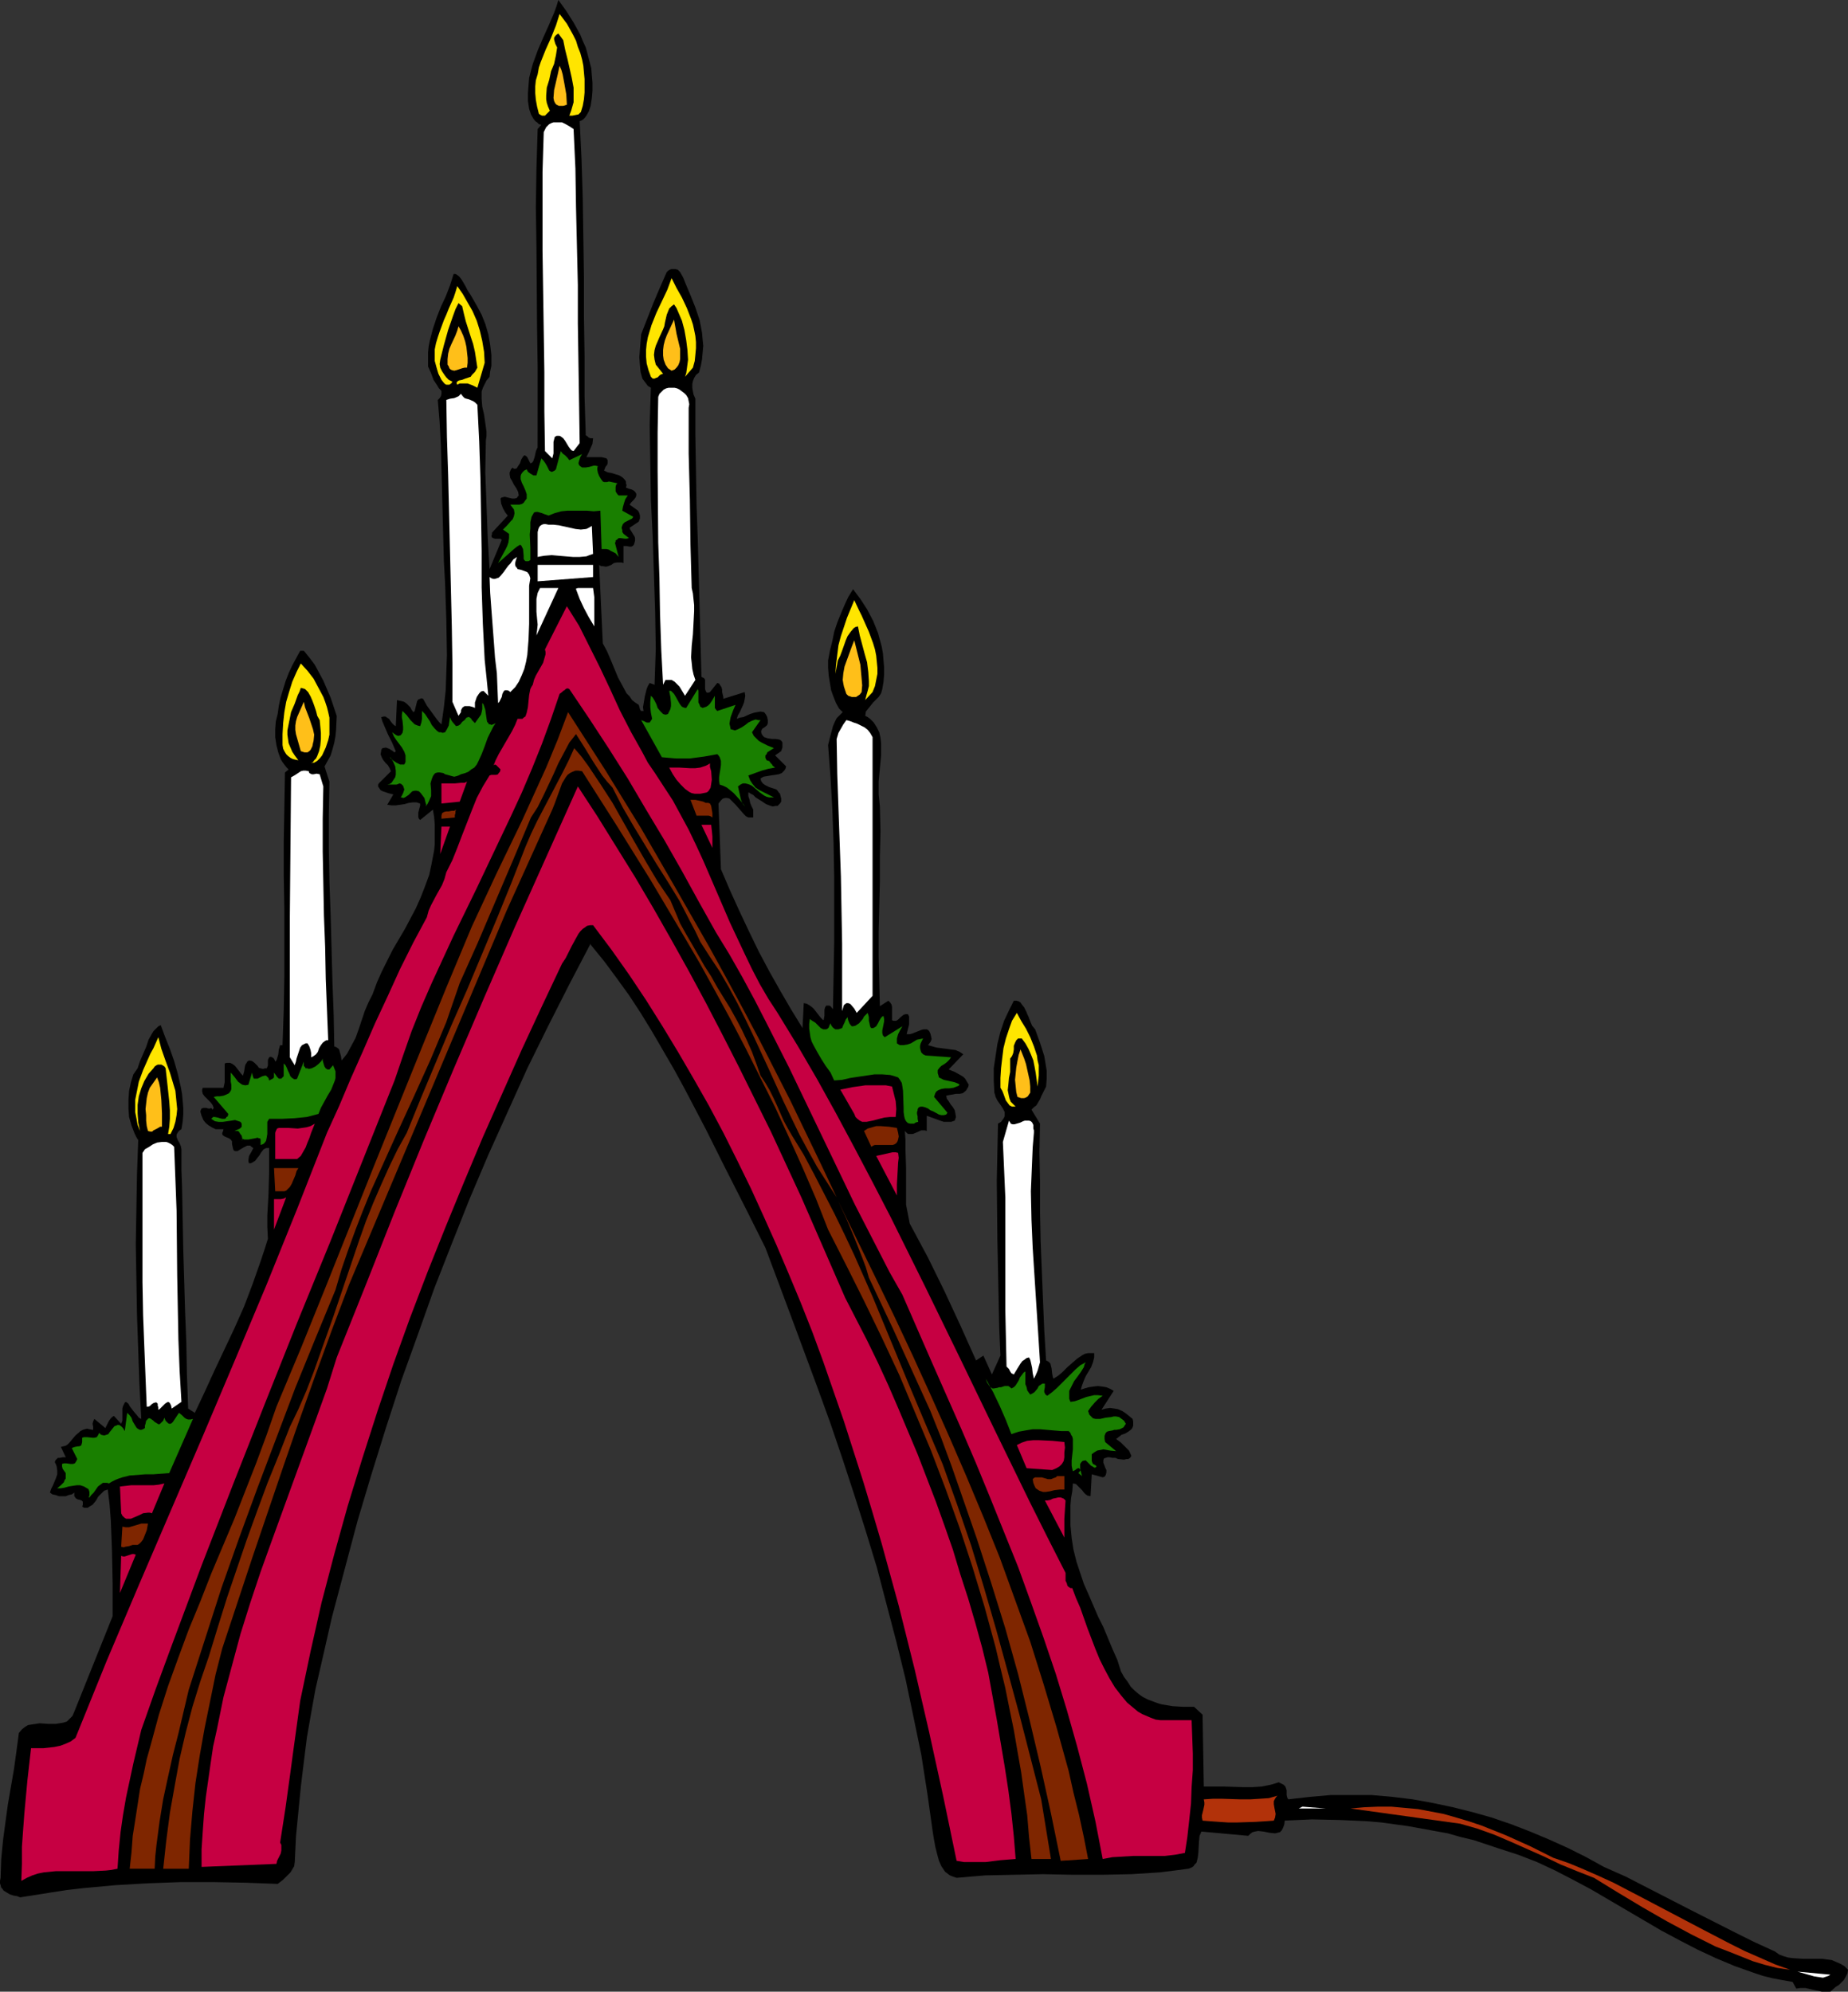 <?xml version="1.0" encoding="UTF-8" standalone="no"?>
<svg
   version="1.0"
   width="129.766mm"
   height="139.867mm"
   id="svg61"
   sodipodi:docname="Candles 08.wmf"
   xmlns:inkscape="http://www.inkscape.org/namespaces/inkscape"
   xmlns:sodipodi="http://sodipodi.sourceforge.net/DTD/sodipodi-0.dtd"
   xmlns="http://www.w3.org/2000/svg"
   xmlns:svg="http://www.w3.org/2000/svg">
  <rect width="100%" height="100%" fill="#333333" stroke="none"/>
  <sodipodi:namedview
     id="namedview61"
     pagecolor="#ffffff"
     bordercolor="#000000"
     borderopacity="0.25"
     inkscape:showpageshadow="2"
     inkscape:pageopacity="0.0"
     inkscape:pagecheckerboard="0"
     inkscape:deskcolor="#d1d1d1"
     inkscape:document-units="mm" />
  <defs
     id="defs1">
    <pattern
       id="WMFhbasepattern"
       patternUnits="userSpaceOnUse"
       width="6"
       height="6"
       x="0"
       y="0" />
  </defs>
  <path
     style="fill:#000000;fill-opacity:1;fill-rule:evenodd;stroke:none"
     d="m 156.752,28.112 -0.485,1.454 -0.646,1.131 -0.485,0.646 -0.323,0.323 -0.485,0.323 -0.485,0.162 0.485,10.017 0.323,10.178 0.162,10.502 0.162,10.502 v 10.502 l 0.162,10.663 v 10.663 l 0.323,10.34 0.485,0.323 0.162,0.162 0.162,0.162 0.485,0.162 h 0.646 l -0.162,1.454 -0.485,1.131 -0.485,1.131 -0.646,1.292 h 2.586 1.454 l 0.646,0.162 0.646,0.162 0.323,0.485 v 0.485 0.323 l -0.162,0.485 -0.323,0.323 -0.162,0.323 -0.323,0.808 0.97,0.485 0.97,0.162 2.101,0.646 0.808,0.485 0.646,0.646 0.323,0.485 v 0.485 l 0.162,0.485 -0.162,0.646 0.808,0.323 0.646,0.162 0.323,0.162 0.323,0.162 0.323,0.323 0.323,0.485 v 0.485 l -0.162,0.485 -0.485,0.646 -0.646,0.646 -0.485,0.646 1.131,0.808 1.131,0.808 0.323,0.646 0.162,0.646 v 0.808 l -0.323,0.808 -2.424,1.616 0.162,0.485 0.323,0.485 0.485,0.808 0.323,0.485 0.162,0.485 v 0.646 l -0.162,0.646 -0.162,0.485 -0.323,0.323 -0.323,0.162 h -0.485 l -0.808,-0.162 h -0.808 v 4.524 l -0.485,-0.162 h -0.485 -0.808 l -0.808,0.162 -0.646,0.485 -0.808,0.323 -0.646,0.162 -0.808,-0.162 h -0.485 l -0.485,-0.323 0.97,20.841 1.131,2.1 0.97,2.262 1.939,4.685 1.131,2.1 1.131,2.1 0.808,0.808 0.646,0.969 0.808,0.646 0.97,0.646 0.162,0.485 0.162,0.646 0.162,0.323 0.162,0.162 h 0.323 0.323 l -0.162,-0.969 0.162,-0.969 0.323,-1.939 0.485,-1.939 0.323,-0.808 0.485,-0.808 1.293,0.485 0.162,-4.685 0.162,-4.847 -0.162,-9.694 -0.323,-9.855 -0.323,-10.017 -0.485,-10.017 -0.162,-10.017 -0.162,-9.855 0.162,-5.008 0.162,-4.847 -0.808,-0.485 -0.485,-0.646 -0.485,-0.646 -0.485,-0.646 -0.485,-1.777 -0.162,-1.777 -0.162,-2.1 0.323,-4.201 0.162,-1.939 3.232,-8.24 1.778,-4.201 1.778,-4.039 0.323,-0.323 0.485,-0.323 0.485,-0.162 h 0.485 0.485 l 0.646,0.162 0.323,0.323 0.323,0.323 0.808,1.454 0.646,1.616 1.293,3.07 1.293,3.231 1.131,3.393 0.323,1.616 0.323,1.777 0.162,1.777 0.162,1.616 -0.162,1.777 -0.162,1.777 -0.323,1.777 -0.485,1.777 -0.808,0.646 -0.485,0.808 -0.323,0.808 -0.162,0.808 v 0.969 l 0.162,0.969 0.162,0.808 0.485,1.131 v 9.532 l 0.162,9.532 0.162,9.209 0.323,9.047 0.485,18.256 0.485,18.256 0.323,0.162 0.323,0.162 0.162,0.162 0.162,0.323 v 0.808 0.808 0.808 l 0.162,0.485 0.162,0.323 0.162,0.162 h 0.323 l 0.485,-0.162 1.939,-2.423 0.485,0.162 0.323,0.485 0.323,0.485 0.162,0.646 v 0.646 l 0.162,0.646 0.162,0.646 v 0.485 l 5.656,-1.777 0.162,0.969 -0.162,0.969 -0.162,0.808 -0.323,0.808 -0.808,1.777 -0.485,0.808 -0.323,0.969 0.808,-0.323 0.97,-0.162 1.778,-0.808 0.97,-0.323 0.808,-0.162 0.97,-0.162 0.97,0.162 0.485,0.646 0.323,0.646 0.162,0.808 v 0.808 l -0.162,0.485 -0.323,0.323 -0.646,0.485 -0.323,0.162 -0.162,0.323 -0.162,0.485 0.162,0.646 0.323,0.485 0.323,0.323 0.485,0.162 0.485,0.162 1.131,0.162 h 0.97 l 0.97,0.162 0.323,0.162 0.323,0.323 0.162,0.323 v 0.646 0.646 l -0.323,0.969 -1.616,1.131 2.909,2.908 -0.162,0.646 -0.323,0.485 -0.323,0.323 -0.323,0.323 -0.808,0.323 -0.97,0.162 -1.131,0.162 -0.97,0.162 -0.97,0.162 -0.808,0.485 0.162,0.646 0.323,0.485 0.323,0.323 0.485,0.323 0.97,0.485 0.97,0.323 0.97,0.323 0.323,0.323 0.323,0.485 0.323,0.323 0.162,0.646 0.162,0.646 v 0.808 l -0.323,0.485 -0.323,0.323 -0.323,0.323 h -0.485 l -0.808,0.162 -0.97,-0.323 -0.808,-0.323 -0.97,-0.646 -1.778,-1.131 -0.646,-0.646 -0.646,-0.323 -0.485,-0.323 h -0.162 v 0.323 0.162 0.485 l 0.162,0.485 0.162,0.485 0.162,0.808 0.323,0.808 0.485,0.969 v 0 2.1 h -0.646 -0.646 l -0.646,-0.323 -0.485,-0.485 -1.131,-1.292 -1.131,-1.292 -1.131,-1.131 -0.485,-0.485 -0.646,-0.162 h -0.485 l -0.646,0.162 -0.485,0.485 -0.646,0.808 0.646,17.449 2.424,5.655 2.424,5.332 2.586,5.493 2.586,5.332 2.747,5.17 2.909,5.17 2.909,5.008 3.07,5.008 0.323,-6.624 0.808,0.162 0.808,0.485 0.646,0.485 0.485,0.485 1.131,1.454 0.646,0.808 0.646,0.646 0.162,-0.162 v -0.162 l 0.162,-0.808 v -0.808 -0.808 l 0.162,-0.646 0.323,-0.485 h 0.162 0.323 0.323 l 0.323,0.162 0.646,0.808 0.162,-8.724 0.162,-8.886 v -8.886 -8.724 l -0.162,-8.886 -0.323,-8.886 -0.485,-8.563 -0.646,-8.563 0.646,-2.585 0.646,-2.423 0.485,-1.131 0.485,-0.969 0.808,-0.808 0.808,-0.808 -0.97,-0.969 -0.808,-1.454 -0.646,-1.616 -0.646,-1.777 -0.323,-1.939 -0.323,-1.939 -0.162,-2.1 v -1.939 l 0.485,-2.585 0.646,-2.585 0.485,-2.423 0.808,-2.423 0.97,-2.423 0.97,-2.262 0.97,-2.1 1.293,-2.1 1.939,2.585 1.778,2.747 1.616,3.07 0.646,1.616 0.646,1.616 0.485,1.777 0.485,1.777 0.323,1.777 0.162,1.939 0.162,1.777 v 1.939 l -0.162,1.939 -0.323,1.939 -0.323,1.131 -0.646,0.969 -1.454,1.454 -0.646,0.808 -0.646,0.808 -0.646,0.808 -0.162,1.131 0.646,0.323 0.646,0.485 0.97,0.969 0.808,1.292 0.646,1.292 0.323,1.454 0.162,1.454 v 3.231 l -0.646,6.947 v 1.777 1.616 l 0.162,1.616 0.162,1.616 0.162,6.624 -0.162,6.624 v 6.624 l -0.162,6.786 -0.162,6.624 v 6.624 l 0.162,6.624 0.162,6.462 2.262,-1.454 0.485,0.485 0.323,0.485 0.162,0.646 v 0.646 2.908 l 0.323,0.162 h 0.323 0.485 l 0.485,-0.323 0.485,-0.485 0.97,-0.808 0.646,-0.162 h 0.485 l 0.323,0.646 v 0.646 1.454 l -0.323,1.292 -0.323,1.292 h 0.808 l 0.646,-0.162 1.616,-0.646 0.808,-0.323 0.646,-0.162 h 0.808 l 0.323,0.162 0.323,0.323 0.323,0.646 0.162,0.646 0.162,0.808 -0.162,0.485 -0.162,0.323 -0.646,0.808 1.131,0.323 1.131,0.323 1.293,0.162 1.293,0.162 1.131,0.162 1.293,0.162 1.131,0.485 0.97,0.646 -3.878,4.039 0.808,0.323 0.808,0.323 1.454,0.808 0.808,0.485 0.485,0.485 0.485,0.808 0.485,0.808 -0.162,0.646 -0.323,0.485 -0.162,0.323 -0.323,0.323 -0.646,0.485 -0.808,0.162 h -0.97 l -0.808,0.162 -0.97,0.162 -0.808,0.162 0.162,0.808 0.485,0.646 0.485,0.808 0.646,0.808 0.485,0.808 0.162,0.808 0.162,0.969 -0.162,0.485 -0.162,0.485 -0.97,0.323 h -0.97 -0.97 l -0.97,-0.323 -3.555,-1.292 v 4.039 l -0.485,-0.162 h -0.323 -0.646 l -1.454,0.646 -0.808,0.323 h -0.646 -0.485 l -0.323,-0.162 -0.323,-0.323 -0.323,-0.323 0.162,2.262 v 2.423 l 0.162,5.008 v 9.855 l 0.97,5.008 2.424,4.524 2.424,4.524 4.363,8.886 4.202,9.047 4.202,9.371 1.939,-1.292 2.262,5.008 2.262,-5.008 -0.323,-7.432 -0.162,-7.755 -0.323,-15.51 -0.162,-15.671 0.162,-7.593 0.162,-7.593 0.808,-0.485 0.485,-0.646 0.323,-0.485 0.162,-0.485 v -0.485 -0.485 l -0.485,-0.969 -0.323,-0.485 -0.323,-0.485 -0.808,-1.131 -0.485,-0.969 -0.162,-0.646 -0.162,-0.485 -0.162,-3.231 v -3.231 l 0.485,-3.231 0.485,-3.231 0.808,-3.231 0.97,-2.908 1.293,-2.747 1.293,-2.585 h 0.646 l 0.646,0.162 0.485,0.323 0.323,0.485 0.646,0.808 0.646,1.292 0.162,0.485 0.323,0.646 0.485,1.292 0.485,1.131 0.808,0.969 1.293,3.554 1.131,3.554 0.323,1.939 0.323,1.939 v 2.1 l -0.162,2.1 -0.808,1.616 -0.485,0.969 -0.323,0.808 -0.485,0.808 -0.485,0.808 -0.646,0.485 -0.646,0.646 2.262,3.716 -0.162,7.593 0.162,7.593 v 7.917 l 0.162,8.078 0.646,15.995 0.323,7.755 0.485,7.917 0.646,0.323 0.485,0.485 0.162,0.646 0.162,0.646 0.162,1.454 0.162,0.808 0.162,0.485 1.293,-0.808 1.131,-0.969 1.293,-1.292 1.293,-1.131 1.293,-1.131 1.454,-0.969 0.646,-0.323 0.808,-0.162 h 0.808 0.808 v 1.131 l -0.323,1.292 -0.485,1.292 -1.454,2.423 -0.485,1.131 -0.485,1.292 -0.323,1.131 0.97,-0.323 1.131,-0.323 1.131,-0.162 1.293,-0.162 1.293,0.162 0.97,0.162 1.131,0.485 0.808,0.485 -3.232,5.008 1.131,-0.323 1.131,-0.162 1.131,0.162 0.97,0.162 1.131,0.485 0.97,0.646 0.808,0.646 0.97,0.808 0.162,0.646 v 0.646 0.485 l -0.162,0.485 -0.162,0.323 -0.323,0.323 -0.646,0.485 -0.808,0.485 -0.97,0.323 -0.808,0.646 -0.646,0.485 1.293,0.969 0.97,0.969 0.485,0.485 0.646,0.646 0.323,0.646 0.323,0.808 -0.323,0.485 -0.485,0.323 h -0.485 l -0.646,0.162 -1.616,-0.162 -0.646,-0.323 h -0.808 l -0.808,-0.162 h -0.485 l -0.485,0.162 -0.485,0.162 -0.162,0.485 v 0.646 l 0.323,0.808 0.162,0.485 0.323,0.646 v 0.646 l -0.162,0.646 -0.323,0.485 -0.485,0.162 -2.909,-0.808 -0.323,5.816 -0.808,-0.162 -0.485,-0.323 -0.485,-0.485 -0.485,-0.646 -0.646,-0.646 -0.485,-0.485 -0.485,-0.485 -0.808,-0.162 -0.162,2.1 -0.323,1.777 -0.162,1.939 v 1.777 3.554 l 0.323,3.393 0.485,3.07 0.808,3.231 0.97,2.908 0.97,2.908 1.293,2.908 2.424,5.655 1.454,2.908 2.424,5.816 1.293,2.908 0.97,3.07 0.808,1.454 0.97,1.292 0.808,1.292 0.97,0.969 1.131,0.969 1.131,0.808 1.293,0.646 1.293,0.485 1.293,0.485 1.131,0.323 2.909,0.485 2.747,0.162 h 2.909 l 2.262,2.1 0.323,19.064 h 2.586 2.586 l 5.171,0.162 h 2.586 l 2.424,-0.162 2.424,-0.485 1.131,-0.323 0.97,-0.323 0.646,0.323 0.646,0.323 0.485,0.485 0.162,0.485 0.162,0.485 v 1.292 l 0.162,0.646 0.162,0.323 0.162,0.162 5.656,-0.646 5.494,-0.485 h 5.494 5.494 l 5.494,0.485 5.333,0.646 5.333,0.969 5.333,1.131 5.171,1.292 5.171,1.454 5.171,1.777 5.01,1.939 5.01,2.1 5.01,2.262 4.848,2.423 4.686,2.585 5.818,2.585 5.656,2.908 11.312,5.816 11.15,5.655 5.818,2.908 5.656,2.585 1.131,0.808 1.293,0.485 1.131,0.323 1.293,0.162 2.586,0.162 h 5.171 l 1.131,0.162 1.293,0.162 1.131,0.485 1.131,0.485 1.131,0.646 0.97,0.969 -0.162,0.969 -0.485,0.969 -0.485,0.808 -0.646,0.646 -0.646,0.646 -0.808,0.485 -1.454,1.292 h -1.131 -1.131 l -2.262,-0.485 -2.101,-0.485 h -1.293 l -1.131,0.162 -0.97,-1.777 -2.747,-0.485 -2.586,-0.485 -2.586,-0.646 -2.424,-0.808 -5.01,-1.777 -5.01,-2.1 -4.848,-2.262 -4.686,-2.423 -4.848,-2.585 -4.686,-2.747 -9.373,-5.493 -4.686,-2.747 -4.848,-2.585 -4.686,-2.423 -4.848,-2.262 -5.01,-1.939 -5.01,-1.616 -3.394,-1.131 -3.394,-1.131 -3.394,-0.808 -3.394,-0.969 -3.555,-0.646 -3.555,-0.646 -3.555,-0.646 -3.555,-0.485 -3.555,-0.485 -3.717,-0.323 -7.272,-0.323 -7.272,-0.162 -7.272,0.323 -0.162,1.131 -0.323,0.808 -0.323,0.646 -0.485,0.485 -0.646,0.162 -0.646,0.162 -1.454,-0.162 -0.808,-0.162 -0.808,-0.162 -1.454,-0.162 -0.808,0.162 -0.646,0.162 -0.646,0.485 -0.485,0.485 -12.443,-1.131 -0.485,1.131 -0.162,1.616 -0.162,2.908 -0.162,1.292 -0.162,0.646 -0.162,0.646 -0.485,0.485 -0.323,0.485 -0.485,0.323 -0.808,0.323 -3.717,0.485 -3.878,0.485 -7.595,0.485 -7.757,0.162 h -7.757 l -7.918,-0.162 -7.757,0.162 -7.595,0.162 -3.878,0.323 -3.717,0.323 -0.97,-0.323 -0.808,-0.323 -0.646,-0.485 -0.646,-0.485 -0.97,-1.454 -0.646,-1.454 -0.485,-1.777 -0.485,-1.939 -0.323,-1.777 -0.323,-1.939 -1.454,-10.34 -1.616,-10.34 -2.101,-10.178 -2.101,-10.017 -2.424,-9.855 -2.586,-9.855 -2.586,-9.855 -2.909,-9.532 -3.07,-9.694 -3.07,-9.371 -3.232,-9.532 -3.394,-9.371 -6.949,-18.741 -6.949,-18.58 -5.171,-10.34 -5.333,-10.502 -5.333,-10.663 -5.494,-10.502 -2.909,-5.332 -2.909,-5.008 -2.909,-5.008 -3.07,-5.008 -3.07,-4.685 -3.394,-4.685 -3.232,-4.362 -3.555,-4.362 v -0.323 l -5.656,10.825 -5.656,11.148 -5.494,11.148 -5.171,11.471 -5.171,11.471 -5.01,11.794 -4.686,11.794 -4.686,11.956 -4.363,12.279 -4.363,12.117 -4.04,12.44 -3.878,12.44 -3.717,12.44 -3.394,12.763 -3.394,12.763 -2.909,12.763 -1.454,6.301 -1.131,6.301 -1.131,6.462 -0.808,6.462 -0.808,6.624 -0.646,6.624 -0.646,6.624 -0.323,6.786 -0.162,1.131 -0.485,0.808 -0.485,0.808 -0.646,0.646 -1.293,1.292 -1.454,1.131 -8.565,-0.323 -8.565,-0.162 h -8.565 l -8.726,0.323 -8.565,0.485 -8.726,0.808 -4.202,0.485 -4.202,0.646 -4.04,0.646 L 5.333,503.588 4.525,503.265 3.555,503.104 2.586,502.781 1.778,502.296 0.97,501.811 0.646,501.327 0.323,501.003 0.162,500.357 0,499.873 v -0.646 l 0.162,-0.808 0.162,-5.008 0.485,-5.008 0.646,-4.847 0.646,-4.685 1.616,-9.371 0.646,-4.685 0.646,-4.847 0.808,-0.969 0.808,-0.646 0.808,-0.485 0.97,-0.162 1.131,-0.162 0.97,-0.162 2.262,0.162 h 2.101 l 0.97,-0.162 0.97,-0.162 0.97,-0.323 0.646,-0.646 0.808,-0.808 0.485,-1.131 10.181,-25.365 v -8.401 l -0.162,-8.563 -0.162,-4.201 -0.162,-4.201 -0.323,-4.201 -0.485,-4.039 -0.485,0.162 -0.485,0.162 -0.808,0.808 -0.808,0.808 -0.323,0.646 -0.323,0.485 -0.808,0.969 -0.808,0.485 -0.485,0.323 h -0.485 -0.485 l -0.485,-0.323 0.162,-0.485 v -0.323 -0.323 -0.162 l -0.323,-0.323 -0.485,-0.162 -0.646,-0.162 -0.485,-0.323 -0.162,-0.323 -0.162,-0.162 v -0.485 -0.485 l -0.646,0.485 -0.808,0.162 -0.808,0.323 h -0.97 -0.808 l -0.97,-0.323 -0.808,-0.162 -0.646,-0.485 0.323,-0.969 0.485,-0.969 0.808,-1.939 0.323,-0.969 v -0.969 l -0.162,-1.131 -0.162,-0.485 -0.323,-0.646 0.162,-0.485 0.323,-0.323 0.323,-0.323 h 0.485 l 0.808,-0.162 h 0.808 l -1.293,-2.747 0.646,-0.162 0.646,-0.162 0.485,-0.323 0.485,-0.485 0.808,-0.969 0.808,-0.969 0.97,-0.808 0.323,-0.323 0.646,-0.323 0.485,-0.162 0.646,-0.162 0.646,0.162 0.97,0.162 v -0.808 l -0.162,-0.808 0.162,-0.646 0.323,-0.646 2.909,2.423 0.485,-0.969 0.485,-0.969 0.485,-0.646 0.323,-0.323 0.485,-0.323 1.939,2.1 0.323,-0.808 v -0.808 -2.423 l 0.162,-0.646 0.323,-0.646 0.162,-0.323 0.323,-0.162 0.646,0.485 0.323,0.646 0.97,1.292 0.97,1.131 0.485,0.646 0.646,0.323 -0.485,-9.209 -0.323,-9.209 -0.323,-9.209 -0.162,-9.371 -0.162,-9.371 0.162,-9.371 0.162,-9.209 0.323,-9.047 -0.485,-0.808 -0.485,-0.969 -0.808,-2.1 -0.646,-2.262 -0.162,-2.262 v -2.262 l 0.162,-2.423 0.485,-2.262 0.646,-2.1 1.131,-1.616 0.646,-1.939 1.616,-3.716 0.646,-1.939 0.808,-1.454 0.485,-0.808 0.646,-0.646 0.646,-0.646 0.646,-0.323 1.131,3.07 1.293,3.231 1.131,3.231 0.97,3.393 0.808,3.554 0.323,1.777 0.162,1.777 0.162,1.939 v 1.777 l -0.162,1.939 -0.323,1.939 -0.485,0.323 -0.323,0.323 -0.323,0.485 -0.162,0.323 v 0.646 l 0.323,0.808 0.485,0.808 0.323,0.808 0.162,0.808 v 0.969 4.524 l 0.162,4.362 0.162,8.401 0.162,8.401 0.485,16.318 0.323,8.24 0.162,8.563 0.162,4.362 0.162,4.685 1.778,1.131 2.586,-5.493 2.586,-5.655 5.333,-11.309 2.586,-5.816 2.262,-5.978 2.101,-5.978 0.97,-2.908 0.97,-3.07 -0.162,-3.231 v -2.908 l 0.323,-5.816 0.162,-5.816 v -3.07 -3.231 h -0.485 -0.323 l -0.323,0.162 -0.323,0.162 -0.646,0.808 -0.485,0.808 -0.646,0.808 -0.485,0.646 -0.808,0.485 -0.323,0.162 h -0.485 l -0.162,-0.485 v -0.485 l 0.162,-0.969 0.646,-1.131 0.485,-0.969 -0.485,-0.323 -0.323,-0.323 h -0.485 -0.323 l -0.97,0.485 -0.808,0.485 -0.808,0.485 h -0.323 -0.323 l -0.323,-0.162 -0.162,-0.323 -0.162,-0.646 -0.162,-0.808 v -0.485 -0.162 l -0.323,-0.485 -0.485,-0.323 -1.131,-0.485 -0.485,-0.323 -0.162,-0.323 v -0.323 l 0.162,-0.323 0.162,-0.646 h -1.131 -0.97 l -0.97,-0.485 -0.808,-0.485 -0.808,-0.646 -0.646,-0.808 -0.485,-1.131 -0.323,-1.131 0.162,-0.485 0.162,-0.323 0.485,-0.162 h 0.808 l 0.485,0.162 h 0.485 l 0.323,-0.162 0.323,0.485 0.323,-0.485 -0.323,-0.808 -0.485,-0.646 -0.646,-0.646 -0.97,-0.969 -0.485,-0.646 -0.162,-0.646 v -0.485 l 0.162,-0.485 h 5.494 l 0.323,-1.454 v -1.616 -1.777 -1.616 l 0.485,-0.162 h 0.162 0.808 l 0.646,0.323 0.646,0.485 1.131,1.454 0.485,0.646 0.485,0.485 0.323,-1.131 0.162,-1.131 0.162,-0.646 0.323,-0.485 0.162,-0.323 0.485,-0.323 0.808,0.162 0.646,0.485 0.808,0.808 0.323,0.485 0.485,0.162 0.646,0.162 0.485,-0.162 h 0.485 l 0.162,-0.323 0.162,-0.485 v -1.454 l 0.162,-0.323 0.162,-0.323 0.323,-0.162 h 0.162 l 0.646,0.323 0.323,0.485 0.162,0.485 0.323,-0.323 0.162,-0.485 0.323,-1.131 0.162,-1.292 0.323,-1.131 h 0.646 l 0.323,-9.371 0.162,-9.047 v -8.886 -8.886 l -0.162,-8.886 v -8.886 l 0.162,-9.047 0.162,-9.371 0.97,-0.808 -0.485,-0.485 -0.646,-0.808 -0.485,-0.646 -0.485,-0.808 -0.646,-1.777 -0.485,-1.939 -0.323,-2.1 v -2.1 l 0.162,-2.1 0.485,-1.939 0.323,-2.262 0.485,-2.262 0.646,-2.1 0.646,-2.1 0.808,-2.1 0.97,-2.1 2.101,-3.877 h 0.97 l 1.454,1.777 1.454,1.939 1.131,2.1 1.131,2.1 0.97,2.262 0.97,2.262 1.616,4.847 -0.162,3.554 -0.162,1.777 -0.323,1.777 -0.485,1.777 -0.485,1.616 -0.808,1.454 -0.808,1.454 1.293,4.039 -0.162,8.724 v 8.886 l 0.162,8.886 0.323,8.886 0.485,17.772 0.323,8.724 0.162,8.401 0.485,0.162 0.485,0.323 0.323,0.323 0.162,0.646 0.323,1.131 0.162,1.131 0.808,-0.969 0.646,-0.808 1.131,-2.1 1.131,-2.1 0.808,-2.262 1.616,-4.847 0.97,-2.262 1.131,-2.262 1.131,-3.07 1.293,-2.908 1.454,-2.908 1.454,-2.908 3.232,-5.493 2.909,-5.493 1.293,-2.908 1.131,-2.908 1.131,-3.07 0.646,-3.07 0.646,-3.393 0.162,-1.616 v -1.777 -1.777 -1.777 l -0.162,-1.939 -0.323,-1.939 v 0 l -3.394,2.747 -0.323,-0.323 -0.162,-0.485 v -0.485 -0.646 l 0.323,-1.292 0.162,-0.485 v -0.646 l -0.97,-0.323 h -0.97 l -1.131,0.162 -1.131,0.323 -2.262,0.323 h -1.131 l -1.131,-0.162 1.616,-2.747 -0.646,-0.162 -0.646,-0.162 -1.454,-0.485 -0.646,-0.323 -0.323,-0.485 -0.323,-0.485 v -0.485 l 0.162,-0.323 3.232,-3.231 -0.323,-0.808 -0.485,-0.808 -0.646,-0.646 -0.646,-0.808 -0.323,-0.646 -0.323,-0.808 0.162,-0.808 v -0.323 l 0.323,-0.485 0.97,-0.162 0.808,0.323 0.808,0.485 0.646,0.485 0.323,-0.323 -0.97,-2.262 -1.131,-2.262 -0.97,-2.262 -0.485,-1.131 -0.323,-1.131 0.646,-0.162 h 0.485 l 0.485,0.323 0.485,0.323 0.323,0.485 0.485,0.646 0.485,0.485 0.485,0.323 0.323,-6.947 0.646,0.162 0.808,0.162 0.485,0.162 0.646,0.485 0.485,0.485 0.485,0.485 0.323,0.646 0.485,0.646 0.323,-0.323 0.162,-0.646 0.162,-0.646 0.162,-0.646 0.162,-0.646 0.323,-0.485 0.485,-0.162 0.323,-0.162 0.485,0.162 0.97,1.777 1.293,1.777 1.293,1.777 0.646,0.808 0.646,0.646 0.646,-4.524 0.485,-4.524 0.162,-4.685 0.162,-4.685 -0.162,-9.532 -0.323,-9.532 -0.323,-5.816 -0.162,-6.139 -0.323,-12.44 -0.162,-6.301 -0.162,-5.978 -0.323,-6.139 -0.485,-5.816 0.485,-0.485 0.323,-0.485 0.162,-0.646 v -0.485 -0.323 l -0.646,-0.646 -0.485,-0.808 -0.97,-1.454 -0.646,-1.777 -0.808,-1.777 v -1.939 -1.777 l 0.162,-1.616 0.323,-1.616 0.808,-3.07 0.97,-2.908 1.131,-2.908 1.293,-2.747 1.131,-2.908 0.97,-3.07 h 0.485 l 0.323,0.162 0.646,0.485 0.646,0.808 0.485,0.808 0.646,1.131 0.485,0.969 0.646,0.969 0.485,0.808 1.293,2.262 1.293,2.423 0.97,2.423 0.808,2.747 0.485,2.747 0.323,2.747 v 2.908 l -0.323,1.454 -0.162,1.454 -0.808,0.969 -0.485,0.969 -0.485,0.969 -0.323,0.969 v 0.969 0.969 l 0.162,2.1 0.485,2.1 0.323,2.262 0.323,2.262 v 1.131 l -0.162,1.131 -0.162,8.563 0.323,8.563 0.323,8.724 0.485,8.401 3.232,-7.755 -0.323,-0.323 h -0.485 -0.97 l -0.485,-0.162 -0.323,-0.162 -0.162,-0.485 0.162,-0.323 v -0.485 l 4.202,-4.524 -0.646,-0.808 -0.646,-1.131 -0.485,-1.292 -0.162,-1.292 0.323,-0.323 h 0.162 l 0.646,-0.162 0.646,0.162 0.646,0.162 0.646,0.162 h 0.646 l 0.646,-0.162 0.162,-0.323 0.323,-0.323 -0.162,-0.969 -0.485,-0.969 -0.646,-0.969 -0.485,-0.969 -0.485,-0.808 -0.162,-0.969 v -0.485 l 0.162,-0.323 0.162,-0.485 0.485,-0.485 0.323,0.323 h 0.485 l 0.323,-0.162 0.162,-0.323 0.646,-0.969 0.162,-0.485 0.162,-0.485 0.485,-0.808 0.323,-0.323 h 0.162 l 0.323,0.162 0.323,0.323 0.323,0.646 0.485,0.969 0.485,-0.162 0.323,-0.485 0.323,-0.969 0.323,-1.454 0.162,-0.485 0.323,-0.646 V 108.246 97.583 l -0.162,-10.663 -0.162,-21.326 -0.162,-10.663 0.162,-10.34 0.323,-10.34 0.97,-1.131 -0.646,-0.162 -0.485,-0.485 -0.485,-0.323 -0.485,-0.646 -0.646,-1.131 -0.485,-1.454 -0.323,-2.1 V 24.719 l 0.162,-2.1 0.162,-1.939 0.485,-1.939 0.485,-1.777 1.293,-3.554 1.454,-3.393 1.454,-3.231 1.454,-3.393 0.646,-1.777 L 148.187,0 l 2.101,2.908 1.939,3.07 1.778,3.231 0.646,1.616 0.808,1.777 0.485,1.777 0.97,3.716 0.162,1.939 0.162,1.939 v 2.1 l -0.162,1.939 z"
     id="path1" />
  <path
     style="fill:#ffe500;fill-opacity:1;fill-rule:evenodd;stroke:none"
     d="m 154.166,29.727 -0.323,0.323 -0.323,0.323 -0.808,0.162 -0.808,0.162 h -0.808 l 0.485,-1.292 0.323,-1.131 0.323,-1.131 v -1.292 -2.585 l -0.485,-2.585 -1.131,-5.008 -0.646,-2.585 -0.485,-2.423 -1.293,-1.777 -0.485,0.323 -0.323,0.323 -0.323,0.485 v 0.485 l 0.323,1.131 0.485,0.969 -0.323,2.1 -0.485,2.262 -0.808,1.939 -0.485,2.262 -0.646,2.1 -0.162,2.1 v 0.969 l 0.162,0.969 0.323,0.969 0.485,1.131 -0.646,0.646 -0.323,0.323 -0.323,0.323 h -0.323 -0.485 l -0.323,-0.162 -0.485,-0.323 -0.485,-1.939 -0.323,-1.777 -0.162,-1.777 v -1.777 l 0.162,-1.616 0.485,-1.616 0.323,-1.777 0.485,-1.454 1.293,-3.231 1.454,-3.231 1.293,-3.231 0.97,-3.07 0.97,1.292 0.97,1.292 0.808,1.454 0.808,1.454 0.808,1.616 0.485,1.616 0.646,1.616 0.485,1.777 0.323,1.616 0.162,1.777 0.162,1.777 v 1.777 1.777 l -0.162,1.777 -0.323,1.777 z"
     id="path2" />
  <path
     style="fill:#ffbf19;fill-opacity:1;fill-rule:evenodd;stroke:none"
     d="m 150.449,27.789 -0.485,0.162 -0.485,0.162 h -0.646 -0.485 l -0.646,-0.323 -0.323,-0.323 -0.323,-0.646 -0.162,-0.808 0.162,-2.1 0.485,-2.1 0.485,-2.1 0.485,-2.262 0.485,1.131 0.323,1.131 0.485,2.585 0.485,2.747 z"
     id="path3" />
  <path
     style="fill:#ffffff;fill-opacity:1;fill-rule:evenodd;stroke:none"
     d="m 152.227,34.251 0.485,10.502 0.162,10.34 0.485,20.518 v 10.178 l 0.162,10.502 0.162,10.502 0.162,10.825 -1.616,2.1 -0.485,-0.162 -0.323,-0.323 -0.485,-0.646 -0.485,-0.808 -0.485,-0.808 -0.485,-0.646 -0.646,-0.485 -0.323,-0.162 h -0.323 -0.485 l -0.485,0.323 -0.162,0.646 -0.162,0.646 v 1.454 1.616 l -0.162,0.646 -0.162,0.646 -1.939,-1.939 -0.162,-10.502 V 98.714 l -0.323,-21.326 -0.162,-10.663 V 56.062 45.56 l 0.323,-10.502 0.323,-0.646 0.323,-0.646 0.808,-0.808 0.646,-0.323 0.485,-0.162 h 1.131 1.131 l 0.97,0.485 1.131,0.646 z"
     id="path4" />
  <path
     style="fill:#ffe500;fill-opacity:1;fill-rule:evenodd;stroke:none"
     d="m 183.901,97.583 -2.101,2.423 0.323,-0.969 0.162,-1.131 0.323,-2.423 -0.162,-2.585 -0.323,-2.585 -0.485,-2.747 -0.646,-2.423 -0.97,-2.262 -0.485,-1.131 -0.646,-0.969 -0.646,0.485 -0.646,0.646 -0.323,0.808 -0.323,0.808 -0.485,2.1 -0.162,0.969 -0.323,0.808 -0.97,2.1 -0.97,2.262 -0.323,1.131 -0.162,1.292 0.162,1.292 0.323,1.292 1.939,2.423 -0.485,0.162 -0.323,0.162 -0.646,0.646 -0.485,0.162 -0.323,0.162 h -0.485 l -0.485,-0.485 -0.646,-1.777 -0.485,-1.777 -0.162,-1.777 v -1.777 l 0.162,-1.616 0.323,-1.777 0.485,-1.616 0.485,-1.616 1.293,-3.231 1.454,-3.07 1.454,-3.07 1.131,-3.07 1.293,2.585 1.454,2.585 1.293,2.747 1.131,2.908 0.485,1.454 0.323,1.454 0.323,1.616 0.162,1.616 v 1.616 l -0.162,1.777 -0.162,1.616 z"
     id="path5" />
  <path
     style="fill:#ffe500;fill-opacity:1;fill-rule:evenodd;stroke:none"
     d="m 128.633,96.291 -1.939,6.624 -1.293,-0.646 -1.293,-0.485 h -0.646 -0.808 -0.646 l -0.646,0.323 -0.162,-0.323 v -0.323 l 0.323,-0.323 0.323,-0.162 0.808,-0.162 0.808,-0.323 0.485,-0.162 0.485,-0.162 0.485,-0.162 0.323,-0.485 0.808,-0.808 0.646,-1.131 -0.323,-2.1 -0.323,-2.1 -0.485,-2.1 -0.646,-1.939 -1.293,-4.039 -0.485,-1.939 -0.485,-2.1 -0.97,-0.808 -0.808,1.616 -0.646,1.777 -1.293,3.716 -1.131,4.039 -0.97,3.877 -0.162,1.131 0.162,0.969 0.485,0.969 0.646,0.969 0.485,0.646 0.646,0.646 0.646,0.323 0.323,0.162 -0.323,0.485 -0.485,0.323 h -0.323 -0.485 l -0.323,-0.162 -0.323,-0.323 -0.646,-0.808 -0.808,-1.616 -0.485,-1.616 -0.485,-1.777 v -1.616 -1.454 l 0.323,-1.616 0.485,-1.616 0.485,-1.454 1.131,-3.07 0.646,-1.454 0.646,-1.616 1.293,-2.908 0.485,-1.454 0.485,-1.616 1.454,2.1 1.293,2.262 1.293,2.262 1.131,2.585 0.808,2.585 0.646,2.747 0.485,2.908 z"
     id="path6" />
  <path
     style="fill:#ffbf19;fill-opacity:1;fill-rule:evenodd;stroke:none"
     d="m 178.245,98.391 -0.97,-0.646 -0.646,-0.969 -0.485,-1.292 -0.162,-1.131 v -1.454 l 0.162,-1.292 0.323,-1.292 0.485,-1.292 1.939,-4.201 0.162,0.969 0.323,1.777 0.162,0.969 0.97,4.039 v 0.969 0.969 0.808 l -0.162,0.808 -0.323,0.808 -0.485,0.646 -0.485,0.485 z"
     id="path7" />
  <path
     style="fill:#ffbf19;fill-opacity:1;fill-rule:evenodd;stroke:none"
     d="m 123.947,97.583 h -0.646 l -0.646,0.162 -1.454,0.485 -0.646,0.162 -0.646,-0.162 -0.323,-0.162 -0.323,-0.323 -0.162,-0.485 -0.323,-0.485 v -1.454 l 0.162,-1.454 0.323,-1.292 0.485,-1.131 1.131,-2.423 0.485,-1.292 0.323,-1.131 0.646,1.131 0.646,1.454 0.485,1.454 0.323,1.454 0.162,1.454 0.162,1.454 v 1.292 z"
     id="path8" />
  <path
     style="fill:#ffffff;fill-opacity:1;fill-rule:evenodd;stroke:none"
     d="m 182.769,108.246 v 12.117 l 0.323,12.279 0.162,11.956 0.162,5.816 0.162,5.655 0.323,1.454 0.162,1.616 0.162,1.454 v 1.616 l -0.162,3.07 -0.162,3.07 -0.323,3.07 -0.162,3.07 0.162,1.454 0.162,1.616 0.323,1.454 0.485,1.454 -2.747,4.201 -0.97,-1.616 -0.485,-0.808 -0.646,-0.646 -0.646,-0.646 -0.808,-0.485 h -0.808 -0.808 l -0.646,1.292 -0.485,-9.209 -0.323,-9.532 -0.162,-9.532 -0.323,-9.532 -0.162,-19.387 v -9.694 l 0.162,-9.532 0.323,-0.808 0.646,-0.646 0.485,-0.485 0.646,-0.323 0.646,-0.162 h 0.808 0.808 l 0.646,0.162 0.646,0.323 0.646,0.485 0.646,0.485 0.485,0.485 0.485,0.808 0.162,0.808 0.162,0.808 z"
     id="path9" />
  <path
     style="fill:#ffffff;fill-opacity:1;fill-rule:evenodd;stroke:none"
     d="m 126.694,107.439 0.485,9.694 0.323,9.694 0.323,19.387 v 9.694 l 0.323,9.694 0.485,9.532 0.485,4.685 0.485,4.847 -1.293,-1.292 -0.646,0.162 -0.485,0.485 -0.323,0.485 -0.323,0.485 -0.485,1.454 v 1.454 l -0.323,-0.162 -0.485,-0.162 -0.646,-0.162 h -0.646 -0.646 l -0.485,0.323 -0.162,0.162 -0.162,0.323 -0.162,0.323 v 0.485 l -0.646,0.969 -1.616,-3.716 v -10.017 l -0.162,-10.017 -0.485,-20.195 -0.485,-20.034 -0.323,-10.017 -0.162,-9.855 0.97,-0.323 1.131,-0.162 1.131,-0.485 0.323,-0.323 0.323,-0.323 0.485,0.646 0.485,0.485 0.485,0.162 0.646,0.162 1.131,0.485 0.485,0.323 z"
     id="path10" />
  <path
     style="fill:#197f00;fill-opacity:1;fill-rule:evenodd;stroke:none"
     d="m 151.096,122.141 3.394,-1.616 -0.485,0.808 -0.323,0.969 -0.162,0.646 0.162,0.485 0.323,0.323 0.485,0.323 h 0.97 l 0.97,-0.162 1.131,-0.323 h 0.485 l 0.646,0.162 -0.162,0.323 v 0.646 l 0.162,0.808 0.323,0.808 0.485,0.808 0.485,0.646 0.323,0.162 h 0.323 0.485 l 0.485,-0.162 2.262,0.485 -0.162,0.162 -0.162,0.162 -0.162,0.646 v 0.808 0.323 l 0.162,0.323 0.323,0.485 0.323,0.323 h 0.323 0.323 0.97 0.808 l -0.646,0.969 -0.323,0.969 -0.323,1.131 -0.162,0.969 2.909,1.616 -0.323,0.485 -0.646,0.323 -1.293,0.646 -0.485,0.485 -0.323,0.808 v 0.323 l 0.162,0.485 v 0.485 l 0.323,0.485 1.454,1.131 -0.646,0.162 h -0.485 l -1.131,-0.162 h -0.485 l -0.323,0.323 -0.485,0.323 v 0.323 l -0.162,0.323 v 0 l 0.97,3.716 -0.808,-0.969 -1.293,-0.646 -0.485,-0.323 -0.646,-0.162 h -0.646 -0.646 l -0.323,-10.178 -1.778,0.162 -1.778,-0.162 h -3.394 -1.778 l -1.616,0.162 -1.778,0.485 -1.616,0.646 -0.97,-0.323 -0.808,-0.323 -1.131,-0.323 h -0.485 l -0.485,0.162 -0.646,1.131 -0.323,1.454 v 1.616 l -0.162,1.616 0.162,3.554 v 1.616 1.616 l -0.485,0.323 h -0.485 -0.323 l -0.162,-0.162 -0.162,-0.162 -0.162,-0.323 v -0.808 l -0.162,-1.777 -0.323,-0.646 -0.162,-0.323 -0.323,-0.162 -0.808,0.485 -0.808,0.646 -1.454,1.292 -1.454,1.292 -1.293,1.131 0.97,-1.777 0.97,-1.777 0.485,-0.969 0.323,-0.969 0.162,-1.131 v -1.131 l -1.616,-1.131 1.131,-1.131 0.97,-1.131 0.485,-0.485 0.323,-0.808 0.162,-0.808 -0.162,-0.969 -0.97,-1.292 h 2.424 l 0.646,-0.162 0.485,-0.323 0.323,-0.485 0.485,-0.646 v -1.131 l -0.323,-0.969 -0.485,-1.131 -0.485,-0.969 -0.323,-0.969 v -0.485 -0.323 l 0.162,-0.485 0.323,-0.485 0.485,-0.485 0.646,-0.323 0.323,0.646 0.646,0.485 0.808,0.485 h 0.323 0.485 l 1.293,-4.524 0.485,0.485 0.485,0.646 0.485,0.808 0.323,0.646 0.323,0.646 0.485,0.323 h 0.323 l 0.323,-0.162 0.323,-0.162 0.323,-0.323 1.293,-4.847 0.485,0.646 0.646,0.485 0.646,0.646 z"
     id="path11" />
  <path
     style="fill:#ffffff;fill-opacity:1;fill-rule:evenodd;stroke:none"
     d="m 157.075,139.589 0.323,7.432 v 0 l -0.97,0.323 -0.808,0.323 -1.778,0.162 h -1.778 l -1.939,-0.162 -3.717,-0.323 -1.939,0.162 -0.97,0.162 -0.808,0.162 v -0.646 -2.1 -1.616 -1.616 -0.646 l 0.162,-0.646 0.162,-0.485 0.323,-0.485 0.485,-0.323 0.485,-0.162 h 0.485 l 0.808,0.162 h 1.293 l 1.454,0.162 1.454,0.323 1.454,0.323 1.454,0.323 1.454,0.162 1.454,-0.162 0.646,-0.323 z"
     id="path12" />
  <path
     style="fill:#ffffff;fill-opacity:1;fill-rule:evenodd;stroke:none"
     d="m 140.753,153.484 -0.323,1.939 v 1.939 8.24 l -0.162,4.201 -0.323,4.039 -0.323,1.777 -0.485,1.939 -0.646,1.616 -0.808,1.777 -0.97,1.454 -1.293,1.292 -0.323,-0.323 -0.485,-0.162 h -0.162 -0.323 -0.162 l -0.323,0.323 -0.323,0.646 -0.162,0.808 -0.323,0.646 -0.323,0.646 -0.162,0.162 -0.162,0.162 -0.162,-3.877 -0.162,-4.039 -0.485,-4.039 -0.323,-4.362 -0.646,-8.563 -0.323,-4.362 -0.162,-4.201 0.485,0.323 0.485,0.162 h 0.485 l 0.485,-0.162 0.485,-0.162 0.485,-0.485 0.808,-0.969 0.808,-1.131 0.485,-0.646 0.485,-0.485 0.808,-1.131 0.485,-0.323 0.485,-0.323 -0.323,0.969 -0.162,0.646 v 0.485 l 0.162,0.485 0.323,0.323 0.162,0.323 0.808,0.162 0.97,0.323 0.808,0.323 0.485,0.646 0.162,0.485 z"
     id="path13" />
  <path
     style="fill:#ffffff;fill-opacity:1;fill-rule:evenodd;stroke:none"
     d="m 157.398,153.161 -14.706,1.131 v -4.362 h 14.706 z"
     id="path14" />
  <path
     style="fill:#ffffff;fill-opacity:1;fill-rule:evenodd;stroke:none"
     d="m 157.398,156.069 0.323,2.423 v 2.585 2.585 2.585 l -1.454,-2.423 -1.293,-2.423 -1.131,-2.423 -0.97,-2.585 v 0 -0.162 l 0.485,-0.162 h 0.646 z"
     id="path15" />
  <path
     style="fill:#ffffff;fill-opacity:1;fill-rule:evenodd;stroke:none"
     d="m 142.369,168.671 0.162,-1.292 0.162,-1.616 -0.162,-1.616 -0.162,-1.777 v -1.777 -1.616 l 0.323,-1.616 0.323,-0.646 0.323,-0.646 h 4.848 z"
     id="path16" />
  <path
     style="fill:#ffe500;fill-opacity:1;fill-rule:evenodd;stroke:none"
     d="m 231.573,183.696 -1.939,2.1 0.323,-1.292 0.323,-1.131 0.323,-1.292 v -1.292 l -0.162,-2.423 -0.323,-2.585 -0.646,-2.262 -0.646,-2.423 -0.646,-2.423 -0.485,-2.423 -0.646,0.162 -0.485,0.323 -0.808,0.969 -0.808,1.131 -0.485,1.131 -0.97,2.747 -0.485,1.292 -0.646,1.292 -0.646,3.554 0.162,-2.423 0.323,-2.585 0.323,-2.585 0.646,-2.423 0.808,-2.423 0.808,-2.423 1.939,-4.685 1.293,2.747 0.646,1.292 0.646,1.454 1.293,2.908 1.131,3.07 0.485,1.616 0.323,1.616 0.162,1.616 0.162,1.616 v 1.616 l -0.323,1.616 -0.323,1.616 z"
     id="path17" />
  <path
     style="fill:#c60042;fill-opacity:1;fill-rule:evenodd;stroke:none"
     d="m 173.72,205.022 2.424,3.716 2.424,3.716 2.101,3.877 2.101,3.877 1.939,4.039 1.939,4.201 7.11,16.479 3.878,8.24 1.939,4.039 2.101,4.039 2.262,3.877 2.424,3.716 5.333,8.724 5.171,8.886 5.01,9.047 4.848,9.047 4.848,9.209 4.848,9.371 9.211,18.58 9.211,18.903 9.211,19.064 9.211,18.903 4.686,9.371 4.848,9.532 v 1.454 0.646 l 0.323,0.646 0.162,0.646 0.323,0.323 0.485,0.323 h 0.485 l 0.97,2.585 1.131,2.585 1.939,5.493 2.101,5.493 1.131,2.747 1.293,2.585 1.293,2.423 1.454,2.423 1.616,2.1 1.616,1.939 1.939,1.616 0.97,0.808 1.131,0.646 1.131,0.485 1.131,0.485 1.293,0.485 1.293,0.162 h 8.242 l 0.162,4.362 0.162,4.524 v 4.362 l -0.323,4.524 -0.162,4.362 -0.485,4.524 -0.485,4.362 -0.646,4.201 -2.586,0.485 -2.747,0.323 h -2.747 -2.747 -2.909 l -2.747,0.162 -2.747,0.162 -2.586,0.485 -1.939,-10.017 -2.262,-10.017 -2.586,-9.855 -2.747,-9.694 -2.909,-9.532 -3.232,-9.532 -3.394,-9.532 -3.394,-9.371 -3.717,-9.209 -3.717,-9.209 -3.717,-9.047 -3.878,-9.047 -7.918,-17.933 -7.757,-17.772 -3.394,-5.978 -3.07,-5.978 -6.141,-11.956 -11.635,-24.234 -5.818,-12.117 -6.141,-12.117 -3.07,-5.978 -3.232,-5.978 -3.394,-5.978 -3.555,-5.816 -4.525,-8.078 -4.525,-8.24 -4.686,-8.24 -4.848,-8.078 -4.848,-8.24 -5.01,-7.917 -5.171,-7.917 -5.333,-7.917 -0.323,-0.162 h -0.323 l -0.323,0.162 -0.323,0.323 -0.323,0.162 -0.323,0.323 -0.646,0.485 -2.262,6.624 -2.424,6.624 -2.586,6.462 -2.747,6.462 -2.909,6.301 -3.07,6.462 -5.979,12.602 -6.141,12.602 -2.909,6.301 -2.909,6.301 -2.747,6.301 -2.586,6.462 -2.262,6.462 -2.262,6.624 -8.565,21.488 -8.565,21.488 -8.726,21.326 -8.565,21.488 -8.403,21.326 -8.403,21.649 -8.08,21.649 -4.04,10.986 -3.878,10.986 -2.101,8.886 -0.97,4.524 -0.97,4.524 -0.808,4.685 -0.646,4.524 -0.485,4.847 -0.323,4.847 -1.616,0.323 -1.454,0.162 -3.232,0.162 h -3.394 -1.778 -4.848 l -1.616,0.162 -1.616,0.162 -1.616,0.323 -1.454,0.485 -1.454,0.646 -1.454,0.808 0.162,-4.524 v -4.524 l 0.323,-4.524 0.323,-4.362 0.808,-8.724 0.97,-8.563 h 1.616 1.616 l 2.909,-0.323 1.616,-0.323 1.293,-0.485 1.454,-0.646 1.293,-0.969 8.242,-20.357 8.565,-20.195 17.13,-39.906 8.403,-19.872 8.403,-20.034 8.08,-20.034 7.918,-20.195 3.232,-7.109 3.07,-7.27 3.232,-7.27 3.232,-7.432 3.394,-7.27 3.232,-7.109 3.555,-7.109 3.555,-6.624 0.485,-1.777 0.646,-1.454 1.454,-2.747 1.454,-2.585 0.646,-1.616 0.485,-1.777 1.616,-3.231 1.293,-3.231 1.293,-3.393 2.586,-6.624 1.293,-3.231 1.616,-3.07 1.778,-2.908 0.485,-0.162 h 0.323 0.97 l 0.485,-0.162 0.162,-0.323 0.323,-0.323 0.162,-0.646 -0.162,-0.162 -0.323,-0.323 -0.485,-0.485 -0.162,-0.162 -0.323,-0.162 -0.323,0.162 -0.162,0.323 0.646,-1.616 0.808,-1.616 1.778,-3.07 1.778,-3.07 0.808,-1.616 0.646,-1.616 h 0.646 0.646 l 0.323,-0.323 0.485,-0.323 0.162,-0.485 0.162,-0.485 0.323,-1.454 0.162,-1.616 0.162,-1.616 0.323,-1.616 0.323,-0.646 0.323,-0.485 0.323,-1.292 0.485,-1.131 0.646,-1.131 0.646,-1.131 0.646,-1.131 0.323,-1.131 0.323,-1.131 v -0.646 l -0.162,-0.646 5.818,-11.471 1.616,2.585 1.616,2.585 2.747,5.493 2.747,5.493 2.747,5.816 2.586,5.655 2.909,5.655 3.07,5.493 1.454,2.747 z"
     id="path18" />
  <path
     style="fill:#ffbf19;fill-opacity:1;fill-rule:evenodd;stroke:none"
     d="m 228.664,183.696 -0.485,0.646 -0.485,0.323 -0.485,0.323 h -0.485 -0.646 l -0.485,-0.162 -0.485,-0.162 -0.485,-0.485 -0.323,-0.969 -0.323,-0.969 -0.162,-0.808 -0.162,-0.969 0.162,-1.777 0.323,-1.777 0.646,-1.777 0.646,-1.777 0.646,-1.777 0.646,-1.616 0.808,3.231 0.808,3.231 0.162,1.777 0.162,1.777 0.162,1.939 z"
     id="path19" />
  <path
     style="fill:#ffe500;fill-opacity:1;fill-rule:evenodd;stroke:none"
     d="m 87.102,196.459 -0.646,1.939 -0.97,2.1 -0.646,0.808 -0.646,0.646 -0.808,0.485 h -0.323 l -0.485,0.162 0.485,-0.323 0.323,-0.485 0.485,-0.485 0.323,-0.646 0.485,-1.292 0.323,-1.454 0.162,-1.777 v -1.616 l -0.162,-1.777 -0.162,-1.616 -0.646,-1.131 -0.323,-1.292 -0.485,-1.454 -0.485,-1.292 -0.485,-1.131 -0.646,-1.131 -0.323,-0.323 -0.485,-0.485 -0.485,-0.162 -0.646,-0.162 -0.323,0.969 -0.485,0.969 -0.808,2.262 -0.97,2.262 -0.485,2.423 -0.485,2.423 v 1.131 l 0.162,1.131 0.162,1.131 0.485,1.131 0.485,1.131 0.646,0.969 0.97,1.292 -0.808,-0.162 -0.646,-0.162 -0.646,-0.323 -0.646,-0.485 -0.485,-0.485 -0.485,-0.808 -0.323,-0.646 -0.162,-0.969 v -2.908 l 0.162,-2.908 0.323,-2.908 0.485,-2.747 0.808,-2.747 0.808,-2.585 1.131,-2.585 1.131,-2.262 1.778,1.939 1.616,2.1 1.293,2.423 1.293,2.423 0.485,1.292 0.485,1.454 0.323,1.292 0.323,1.454 v 1.454 1.454 1.616 z"
     id="path20" />
  <path
     style="fill:#197f00;fill-opacity:1;fill-rule:evenodd;stroke:none"
     d="m 186.486,187.896 0.485,-0.162 0.485,-0.162 0.485,-0.323 0.485,-0.485 0.646,-0.969 0.646,-1.131 v 1.131 0.485 1.131 0.485 l 0.323,0.485 0.323,0.323 4.848,-1.616 -0.646,1.454 -0.646,1.777 -0.162,0.808 -0.162,0.969 0.162,0.646 0.162,0.808 0.646,0.162 0.485,0.162 0.808,-0.323 0.97,-0.485 0.97,-0.646 0.808,-0.646 0.97,-0.485 0.485,-0.162 0.485,-0.162 0.646,0.162 h 0.646 l -2.262,3.231 0.485,0.969 0.646,0.646 0.646,0.646 0.808,0.485 1.616,0.808 1.616,0.646 -1.778,1.131 -0.162,0.485 -0.323,0.323 v 0.646 l 0.323,0.646 0.485,0.162 h 0.162 l 0.485,0.646 0.323,0.323 0.162,0.323 0.646,0.485 -1.778,0.323 -1.778,0.485 -1.778,0.646 -1.778,0.646 0.485,1.292 0.646,0.969 0.808,0.969 0.97,0.646 1.939,0.969 1.939,0.969 h -0.646 -0.646 l -0.646,-0.162 -0.646,-0.323 -1.131,-0.808 -1.131,-0.969 -0.97,-0.808 -0.646,-0.323 -0.485,-0.162 -0.646,-0.162 h -0.646 l -0.646,0.323 -0.646,0.485 0.323,1.454 0.323,1.454 0.162,0.646 0.323,0.808 0.323,0.485 0.485,0.485 -1.454,-1.777 -1.616,-1.777 -0.97,-0.808 -0.808,-0.646 -0.97,-0.485 -0.97,-0.323 -0.162,-0.969 v -0.969 l 0.162,-1.131 0.162,-0.969 0.162,-1.131 v -1.131 l -0.323,-0.969 -0.323,-0.485 -0.323,-0.323 -3.555,0.646 -3.717,0.485 h -1.778 -1.939 l -1.939,-0.162 -1.778,-0.162 -5.494,-9.855 0.808,0.323 0.646,0.323 h 0.485 0.323 l 0.323,-0.485 0.323,-0.485 -0.323,-1.616 -0.162,-1.454 v -1.454 l 0.162,-1.616 0.162,0.162 0.323,0.323 0.485,0.808 0.485,0.969 0.323,0.969 0.646,0.808 0.646,0.646 0.162,0.162 0.485,0.162 h 0.323 l 0.485,-0.162 0.323,-0.646 0.323,-0.646 0.162,-0.808 v -0.808 l -0.162,-1.616 -0.323,-1.616 h 0.485 l 0.323,0.323 0.485,0.485 0.485,0.808 0.97,1.777 0.485,0.646 0.162,0.162 0.323,0.162 0.485,0.162 h 0.323 l 3.07,-5.008 0.162,0.485 v 0.808 2.262 l 0.323,0.646 0.162,0.485 0.323,0.162 z"
     id="path21" />
  <path
     style="fill:#ffbf19;fill-opacity:1;fill-rule:evenodd;stroke:none"
     d="m 82.901,198.075 -0.323,0.646 -0.162,0.323 -0.323,0.323 -0.485,0.323 h -0.485 -0.323 l -0.485,-0.162 -0.485,-0.162 -0.646,-2.262 -0.646,-2.262 -0.162,-1.131 v -1.131 l 0.162,-1.131 0.323,-1.131 1.778,-4.039 0.323,1.454 1.131,2.908 0.485,1.454 0.485,1.454 0.323,1.454 -0.162,1.616 -0.162,0.646 z"
     id="path22" />
  <path
     style="fill:#197f00;fill-opacity:1;fill-rule:evenodd;stroke:none"
     d="m 131.542,191.936 -0.646,0.969 -0.485,0.969 -0.97,1.939 -0.808,2.262 -0.808,2.1 -0.808,1.777 -0.485,0.969 -0.646,0.808 -0.808,0.485 -0.808,0.646 -0.808,0.323 -1.131,0.323 -0.646,0.323 -0.485,0.162 -0.646,0.162 -0.646,-0.162 -1.131,-0.323 -0.646,-0.162 -0.485,-0.323 -0.97,-0.162 h -0.485 l -0.646,0.162 -0.323,0.323 -0.323,0.485 -0.323,0.808 -0.323,1.131 0.162,1.777 v 0.808 0.808 l -0.646,1.454 -0.323,0.646 -0.485,0.646 0.162,-0.485 -0.162,-0.485 -0.162,-0.646 -0.162,-0.646 -0.485,-0.646 -0.485,-0.646 -0.485,-0.485 -0.646,-0.162 h -0.485 l -0.646,0.162 -0.97,0.969 -0.485,0.323 -0.485,0.323 -0.485,0.162 -0.323,-0.162 h -0.323 l 0.323,-0.485 0.323,-0.646 0.162,-0.485 0.162,-0.485 -0.162,-0.485 -0.162,-0.485 -0.485,-0.485 -0.485,-0.162 -0.323,0.162 -0.485,0.162 h -0.808 -1.616 l 0.646,-0.162 0.485,-0.323 0.323,-0.485 0.323,-0.485 0.323,-0.485 0.162,-0.646 v -1.131 l -0.162,-1.131 -0.485,-1.131 -0.485,-0.808 -0.162,-0.323 -0.323,-0.162 0.808,0.808 0.97,0.646 0.97,0.485 h 0.646 0.485 l 0.323,-0.646 v -0.646 -0.485 -0.646 l -0.323,-0.969 -0.646,-1.131 -1.454,-1.939 -0.646,-0.969 -0.485,-1.131 0.646,0.485 0.485,0.323 0.485,0.162 0.646,-0.162 0.485,-0.646 0.162,-0.808 v -0.808 l -0.162,-1.616 -0.162,-0.808 v -0.808 l 0.162,-0.969 0.485,0.485 0.646,0.646 0.485,0.646 0.485,0.646 0.646,0.646 0.485,0.485 0.808,0.323 0.646,0.162 0.323,-0.969 0.162,-0.969 v -2.1 l 0.808,0.808 0.646,0.969 0.646,0.969 0.485,0.969 0.808,0.969 0.646,0.646 0.485,0.323 h 0.485 l 0.485,0.162 0.646,-0.162 0.485,-0.808 0.485,-0.969 0.162,-1.131 0.162,-1.131 0.323,0.808 0.323,0.485 0.97,1.131 0.646,-0.162 0.485,-0.323 0.485,-0.646 0.646,-0.485 0.485,-0.646 0.485,-0.162 h 0.162 l 0.323,0.162 0.323,0.323 0.162,0.323 0.808,0.808 0.808,-1.131 0.808,-1.131 0.162,-0.646 0.162,-0.808 v -0.646 -0.969 l 0.323,0.323 0.162,0.485 0.323,0.969 0.162,1.131 0.162,1.131 0.162,0.969 0.323,0.323 0.162,0.323 h 0.323 l 0.323,0.162 0.485,-0.162 z"
     id="path23" />
  <path
     style="fill:#7f2600;fill-opacity:1;fill-rule:evenodd;stroke:none"
     d="m 222.038,317.792 -2.586,-4.039 -2.586,-4.039 -2.424,-4.362 -2.262,-4.201 -2.101,-4.362 -2.101,-4.362 -4.04,-8.886 -4.04,-8.724 -2.101,-4.362 -2.101,-4.201 -2.262,-4.201 -2.424,-4.201 -2.586,-3.877 -2.586,-4.039 -1.293,-2.747 -1.454,-2.747 -2.747,-5.332 -3.07,-5.008 -3.07,-4.847 -5.979,-9.855 -2.909,-5.008 -2.747,-5.332 -1.454,-1.616 -1.293,-1.616 -2.424,-3.716 -2.262,-3.716 -1.131,-1.777 -1.131,-1.777 -1.778,2.262 -1.454,2.747 -1.454,2.747 -1.293,2.908 -2.747,5.816 -1.454,2.908 -1.778,2.747 -4.686,11.148 -4.686,10.986 -4.686,10.986 -4.848,10.825 -1.778,5.17 -1.778,5.17 -2.101,5.008 -2.101,5.008 -4.525,10.017 -4.525,9.855 -4.525,10.017 -2.262,5.008 -2.101,5.17 -1.939,5.008 -1.939,5.332 -1.778,5.17 -1.616,5.493 -5.333,12.925 -5.333,13.087 -5.01,13.248 -5.01,13.248 -4.848,13.248 -4.686,13.248 -4.363,13.571 -4.363,13.571 -2.747,11.632 -1.454,5.655 -1.293,5.816 -1.293,5.978 -0.97,5.978 -0.808,6.139 -0.323,3.07 -0.162,3.231 h -6.626 l 0.485,-4.362 0.323,-4.362 0.646,-4.039 0.646,-4.201 0.646,-4.201 0.97,-4.039 0.808,-3.877 1.131,-4.039 2.101,-7.755 2.424,-7.593 2.747,-7.593 2.747,-7.432 3.07,-7.432 2.909,-7.432 6.141,-14.541 2.909,-7.432 2.909,-7.432 2.747,-7.432 2.586,-7.432 6.626,-15.833 6.464,-15.995 12.766,-31.989 12.928,-31.989 6.464,-15.833 6.626,-15.833 3.232,-6.947 3.232,-6.947 6.787,-14.056 3.232,-7.109 3.232,-7.109 3.07,-7.432 2.747,-7.27 9.858,15.348 9.534,15.51 9.05,15.671 9.05,15.833 4.363,7.917 4.363,8.078 4.363,8.24 4.202,8.24 4.202,8.24 4.04,8.401 4.202,8.724 z"
     id="path24" />
  <path
     style="fill:#ffffff;fill-opacity:1;fill-rule:evenodd;stroke:none"
     d="m 231.573,195.651 v 68.664 l -4.202,4.524 -0.646,-1.131 -0.808,-0.969 -0.323,-0.323 -0.485,-0.162 h -0.485 l -0.646,0.485 -0.485,1.616 v -9.047 -8.886 l -0.323,-17.772 -0.646,-18.095 -0.323,-9.209 -0.162,-9.209 0.485,-1.616 0.646,-1.131 0.646,-1.131 0.808,-1.131 0.646,0.162 0.485,0.162 0.808,0.323 0.97,0.323 0.97,0.485 0.97,0.485 0.808,0.646 0.646,0.808 z"
     id="path25" />
  <path
     style="fill:#7f2600;fill-opacity:1;fill-rule:evenodd;stroke:none"
     d="m 177.921,238.95 1.293,3.07 1.293,3.07 1.616,2.908 1.616,2.747 3.232,5.655 1.778,2.747 1.616,2.908 3.394,5.493 1.616,2.908 1.454,2.747 1.454,3.07 1.293,2.908 1.131,3.07 1.131,3.231 1.293,1.939 1.131,1.939 0.97,1.939 0.97,2.1 1.778,4.039 1.131,2.1 1.131,1.939 3.07,5.008 2.747,5.17 2.747,5.332 2.747,5.332 2.586,5.332 2.586,5.493 4.848,10.986 9.211,22.296 4.686,11.148 4.686,10.986 3.878,10.825 3.717,10.825 3.394,11.148 3.232,11.148 3.07,11.148 3.07,11.309 5.818,22.619 2.586,15.833 h -5.171 l -0.646,-5.816 -0.485,-5.816 -0.808,-5.655 -0.808,-5.816 -0.97,-5.493 -0.97,-5.655 -1.131,-5.493 -1.131,-5.655 -1.293,-5.332 -1.293,-5.493 -2.909,-10.663 -3.232,-10.663 -3.394,-10.34 -3.717,-10.34 -3.878,-10.178 -4.202,-10.017 -4.202,-10.017 -4.525,-9.694 -4.686,-9.694 -4.848,-9.694 -4.848,-9.532 -3.232,-8.24 -3.555,-8.24 -3.555,-7.917 -3.717,-8.078 -3.878,-7.755 -3.878,-7.755 -4.04,-7.755 -4.04,-7.432 -4.202,-7.593 -4.363,-7.432 -8.726,-14.702 -9.05,-14.541 -9.05,-14.217 -0.97,-0.162 h -0.808 l -0.808,0.323 -0.646,0.323 -0.646,0.485 -0.485,0.646 -0.485,0.808 -0.485,0.808 -0.646,1.777 -0.646,1.777 -0.646,1.777 -0.646,1.616 v 0 l -12.12,26.819 -41.854,99.361 -4.525,11.956 -4.363,11.956 -4.202,11.794 -4.202,12.117 -8.242,24.234 -8.08,24.396 -1.778,6.947 -1.454,7.109 -1.454,7.109 -1.293,7.27 -1.131,7.27 -0.808,7.432 -0.646,7.593 -0.323,7.755 h -6.787 l 0.808,-7.432 0.97,-7.432 1.293,-7.27 1.293,-7.109 1.616,-6.947 1.778,-6.786 2.101,-6.786 2.262,-6.624 2.424,-7.917 2.424,-7.755 2.586,-7.593 2.586,-7.593 2.747,-7.593 2.747,-7.432 3.07,-7.593 2.909,-7.432 2.262,-4.685 2.101,-4.847 1.939,-5.008 1.778,-5.008 3.555,-10.017 6.787,-20.034 1.778,-5.008 1.939,-4.847 2.101,-4.847 2.101,-4.685 2.262,-4.685 2.424,-4.362 3.878,-9.532 7.918,-18.903 4.202,-9.532 7.918,-18.903 3.878,-9.532 3.717,-9.532 1.454,-3.393 1.616,-3.393 3.394,-6.462 3.394,-6.462 1.616,-3.231 1.454,-3.231 1.939,2.262 1.778,2.423 3.232,4.847 3.232,5.008 2.909,5.17 2.909,5.17 3.07,5.332 3.07,5.17 z"
     id="path26" />
  <path
     style="fill:#c60042;fill-opacity:1;fill-rule:evenodd;stroke:none"
     d="m 187.456,210.354 -0.808,0.162 -0.808,0.162 h -0.808 -0.646 l -0.808,-0.162 -0.646,-0.323 -1.131,-0.808 -1.131,-1.131 -1.131,-1.292 -0.97,-1.454 -0.97,-1.777 h 1.293 1.454 l 2.747,0.162 h 1.454 l 1.293,-0.162 1.454,-0.485 0.646,-0.323 0.485,-0.323 v 0.485 0.485 l 0.323,1.131 0.162,2.262 -0.162,1.131 -0.162,0.969 -0.485,0.808 -0.323,0.323 z"
     id="path27" />
  <path
     style="fill:#ffffff;fill-opacity:1;fill-rule:evenodd;stroke:none"
     d="m 84.84,205.507 0.97,3.231 -0.162,8.563 v 8.724 l 0.162,8.401 0.162,8.563 0.323,8.401 0.162,8.401 0.323,8.24 0.323,8.078 h -0.485 l -0.323,0.162 -0.646,0.485 -0.485,0.646 -0.485,0.808 -0.323,0.969 -0.485,0.646 -0.646,0.485 -0.323,0.162 -0.323,0.162 v -1.131 l -0.162,-0.808 -0.323,-0.969 -0.485,-0.808 h -0.485 l -0.323,0.162 -0.646,0.323 -0.485,0.646 -0.323,0.969 -0.646,1.939 -0.162,0.808 -0.323,0.969 -1.293,-2.1 v -37.482 l 0.162,-18.418 0.162,-18.418 1.131,-0.646 0.97,-0.646 0.485,-0.323 0.646,-0.162 h 0.646 l 0.808,0.162 0.162,0.485 0.323,0.162 0.323,0.162 h 0.485 l 0.808,-0.162 z"
     id="path28" />
  <path
     style="fill:#c60042;fill-opacity:1;fill-rule:evenodd;stroke:none"
     d="m 122.008,212.777 -4.848,0.485 v -5.332 h 3.555 l 1.616,-0.162 h 0.97 l 0.646,-0.323 z"
     id="path29" />
  <path
     style="fill:#c60042;fill-opacity:1;fill-rule:evenodd;stroke:none"
     d="m 224.301,344.45 2.909,5.655 2.909,5.655 2.909,5.978 2.747,5.978 2.586,5.978 2.586,6.139 2.586,6.139 2.424,6.301 2.424,6.301 2.262,6.301 2.262,6.462 1.939,6.462 2.101,6.462 1.939,6.624 1.778,6.462 1.616,6.624 2.262,12.44 2.101,12.44 0.97,6.301 0.808,6.139 0.646,6.139 0.485,5.978 -4.04,0.323 -3.878,0.485 h -1.939 -1.939 -1.939 l -1.939,-0.323 -3.555,-17.126 -3.717,-16.964 -3.878,-16.802 -4.202,-16.802 -2.262,-8.24 -2.262,-8.24 -2.424,-8.24 -2.424,-8.078 -2.586,-8.078 -2.586,-8.078 -2.747,-7.917 -2.747,-7.917 -2.909,-7.917 -3.07,-7.755 -3.232,-7.755 -3.232,-7.593 -3.394,-7.593 -3.394,-7.432 -3.555,-7.27 -3.717,-7.432 -3.878,-7.27 -4.04,-7.109 -4.04,-6.947 -4.202,-6.947 -4.363,-6.947 -4.525,-6.786 -4.686,-6.624 -4.848,-6.462 h -0.808 l -0.808,0.162 -0.646,0.485 -0.485,0.323 -0.646,0.646 -0.485,0.646 -0.808,1.454 -0.97,1.777 -0.808,1.616 -0.808,1.616 -0.97,1.454 -5.333,11.309 -5.333,11.471 -5.171,11.632 -5.171,11.632 -5.01,11.956 -4.848,11.794 -4.848,12.117 -4.686,12.279 -4.363,12.117 -4.202,12.44 -4.04,12.602 -3.878,12.602 -3.555,12.763 -3.394,12.925 -2.909,12.925 -2.747,13.087 -1.293,9.371 -0.646,4.685 -0.646,4.847 -1.293,9.371 -1.454,9.371 0.323,0.646 v 0.808 0.646 l -0.162,0.808 -0.323,0.646 -0.323,0.646 -0.323,0.646 -0.162,0.808 -19.877,0.808 v -4.685 l 0.323,-4.847 0.323,-4.524 0.485,-4.524 0.646,-4.524 0.646,-4.524 0.646,-4.362 0.97,-4.362 1.778,-8.724 2.262,-8.401 2.262,-8.401 2.586,-8.24 2.747,-8.24 2.909,-8.078 11.797,-32.474 2.909,-8.078 2.586,-8.24 7.757,-19.387 7.595,-19.226 7.757,-19.064 7.918,-18.903 8.08,-18.903 8.08,-18.58 8.403,-18.741 8.403,-18.741 5.171,7.917 5.01,8.078 5.01,8.078 4.848,8.24 4.686,8.24 4.686,8.401 4.525,8.401 4.363,8.401 4.363,8.563 8.565,17.287 4.04,8.724 4.04,8.724 3.878,8.886 z"
     id="path30" />
  <path
     style="fill:#7f2600;fill-opacity:1;fill-rule:evenodd;stroke:none"
     d="m 188.425,213.262 0.323,0.646 0.162,0.969 0.162,0.969 v 1.131 l -0.485,-0.323 -0.485,-0.162 h -1.131 -2.101 l -1.616,-4.201 h 0.646 0.646 l 1.454,0.323 0.646,0.162 0.646,0.323 h 0.646 z"
     id="path31" />
  <path
     style="fill:#7f2600;fill-opacity:1;fill-rule:evenodd;stroke:none"
     d="m 121.038,214.877 -0.162,0.485 v 0.485 l -0.162,0.485 v 0.646 l -3.555,0.323 v -0.485 -0.323 l 0.162,-0.646 0.485,-0.323 0.646,-0.162 h 0.646 l 0.808,-0.162 h 0.646 z"
     id="path32" />
  <path
     style="fill:#c60042;fill-opacity:1;fill-rule:evenodd;stroke:none"
     d="m 188.749,218.916 0.162,1.454 0.162,1.616 v 1.454 1.616 l -2.909,-6.139 z"
     id="path33" />
  <path
     style="fill:#c60042;fill-opacity:1;fill-rule:evenodd;stroke:none"
     d="m 116.837,226.671 0.323,-7.27 h 2.262 z"
     id="path34" />
  <path
     style="fill:#197f00;fill-opacity:1;fill-rule:evenodd;stroke:none"
     d="m 232.542,272.393 0.485,-0.808 0.323,-0.646 0.485,-0.808 0.323,-0.323 0.323,-0.162 0.162,0.808 v 0.646 l -0.323,1.616 -0.162,0.808 v 0.646 l 0.162,0.646 0.485,0.485 4.686,-2.908 -0.646,1.131 -0.485,0.969 -0.323,1.131 v 0.646 0.646 l 0.485,0.323 0.323,0.162 h 0.97 l 0.97,-0.162 0.97,-0.323 1.616,-0.969 0.808,-0.162 0.808,-0.162 -0.646,1.292 -0.162,0.646 v 0.646 l 0.162,0.646 0.162,0.485 0.485,0.485 0.646,0.323 6.787,0.485 -0.485,0.646 -0.646,0.646 -0.646,0.485 -0.808,0.485 -0.485,0.485 -0.485,0.646 v 0.323 0.485 l 0.162,0.485 0.162,0.646 0.646,0.323 0.646,0.323 1.454,0.323 1.454,0.323 0.808,0.323 0.485,0.323 -0.323,0.323 -0.485,0.162 -0.808,0.323 -1.131,0.162 h -1.131 l -0.97,0.162 -0.808,0.323 -0.485,0.323 -0.323,0.485 -0.162,0.485 -0.162,0.485 3.555,4.201 -0.323,0.485 -0.646,0.162 h -0.646 l -0.646,-0.162 -1.454,-0.808 -0.808,-0.323 -0.646,-0.485 -0.808,-0.323 -0.646,-0.162 h -0.485 l -0.485,0.162 -0.323,0.485 v 0.323 l -0.162,0.485 v 0.485 l 0.162,0.646 v 0.646 l 0.162,0.808 -0.646,0.162 -0.485,0.323 h -0.485 -0.485 l -0.646,-0.162 -0.485,-0.485 -0.323,-0.646 -0.162,-0.646 -0.162,-1.131 v -0.969 l -0.162,-4.685 -0.162,-1.131 -0.162,-0.969 -0.485,-0.808 -0.485,-0.646 -0.97,-0.323 -1.131,-0.323 -2.101,-0.162 h -2.101 l -4.363,0.646 -2.101,0.323 -2.101,0.485 -2.101,0.162 -0.97,-2.1 -1.293,-1.777 -1.131,-1.777 -1.131,-1.939 -0.97,-1.777 -0.485,-0.969 -0.323,-1.131 -0.162,-1.131 -0.162,-1.131 v -1.292 l 0.162,-1.292 0.646,0.485 0.808,0.485 1.454,1.454 0.646,0.323 h 0.323 0.485 l 0.323,-0.162 0.323,-0.323 0.162,-0.485 0.323,-0.646 0.162,0.485 0.323,0.485 0.323,0.323 0.485,0.323 h 0.485 0.323 l 0.485,-0.162 0.485,-0.162 0.323,-0.808 0.323,-0.646 0.323,-0.808 0.485,-0.646 0.162,0.808 0.323,0.808 0.323,0.485 0.323,0.323 h 0.323 l 0.646,-0.162 0.485,-0.323 0.485,-0.323 0.97,-1.131 0.323,-0.646 0.97,-0.969 0.162,0.485 0.162,0.646 v 0.969 l 0.162,0.646 0.162,0.808 0.162,0.323 0.162,0.162 h 0.323 0.162 l 0.323,-0.162 z"
     id="path35" />
  <path
     style="fill:#ffe500;fill-opacity:1;fill-rule:evenodd;stroke:none"
     d="m 275.366,288.388 -0.485,-3.554 -0.323,-1.777 -0.323,-1.616 -0.646,-1.616 -0.646,-1.454 -0.808,-1.454 -0.97,-1.292 h -0.485 -0.485 l -0.323,0.323 -0.162,0.162 -0.323,0.646 -0.323,0.808 v 0.969 l -0.162,0.969 -0.323,0.808 -0.485,0.646 v 1.777 1.777 l -0.323,1.616 -0.162,1.777 -0.162,1.454 0.162,0.808 0.162,0.808 0.162,0.646 0.323,0.808 0.646,0.646 0.646,0.646 h -0.485 -0.485 l -0.646,-0.323 -0.485,-0.646 -0.485,-0.646 -0.646,-1.777 -0.323,-0.808 -0.485,-0.808 v -2.585 l 0.162,-2.585 0.323,-2.747 0.323,-2.585 0.646,-2.585 0.808,-2.423 0.808,-2.262 1.293,-2.1 1.131,2.1 1.293,2.1 1.131,2.262 0.97,2.423 0.808,2.423 0.162,1.292 0.323,1.292 v 1.454 1.292 l -0.162,1.454 z"
     id="path36" />
  <path
     style="fill:#ffe500;fill-opacity:1;fill-rule:evenodd;stroke:none"
     d="M 45.248,300.99 H 44.602 v 0 l 0.323,-1.939 0.162,-2.1 v -2.262 l -0.162,-2.262 -0.485,-4.524 -0.485,-4.362 -0.323,-0.485 -0.485,-0.323 -0.323,-0.162 h -0.485 -0.485 l -0.323,0.162 -0.485,0.323 -0.323,0.485 -1.293,1.454 -1.131,1.939 -0.808,1.939 -0.646,2.1 -0.323,2.262 v 2.262 l 0.162,2.423 0.485,2.262 -0.646,-1.616 -0.323,-1.777 -0.323,-1.616 v -1.616 -1.616 l 0.323,-1.616 0.323,-1.616 0.323,-1.616 1.131,-3.07 1.293,-2.908 0.646,-1.454 0.808,-1.454 1.293,-2.908 0.808,3.07 1.131,3.231 1.131,3.07 0.97,3.231 0.485,1.616 0.162,1.616 0.162,1.616 0.162,1.616 -0.162,1.616 -0.323,1.777 -0.485,1.616 z"
     id="path37" />
  <path
     style="fill:#ffbf19;fill-opacity:1;fill-rule:evenodd;stroke:none"
     d="m 273.427,290.004 -0.323,0.485 -0.323,0.485 -0.485,0.323 -0.485,0.162 h -0.808 l -0.97,-0.323 -0.323,-1.292 -0.162,-1.616 -0.162,-1.616 0.162,-1.616 0.162,-1.616 0.323,-1.777 0.323,-1.616 0.485,-1.454 0.97,2.423 0.485,1.454 0.323,1.454 0.323,1.454 0.323,1.454 0.162,1.616 z"
     id="path38" />
  <path
     style="fill:#197f00;fill-opacity:1;fill-rule:evenodd;stroke:none"
     d="m 87.426,283.864 0.97,-1.131 0.323,0.808 0.323,0.808 v 0.808 0.969 l -0.162,0.646 -0.323,0.808 -0.646,1.616 -0.97,1.616 -1.778,3.231 -0.646,1.616 -3.07,0.808 -3.232,0.323 -3.232,0.162 h -1.778 -1.778 l -0.485,0.808 v 1.131 2.1 l -0.162,0.969 -0.162,0.808 -0.323,0.485 -0.323,0.323 -0.323,0.162 -0.485,0.162 v -0.646 -0.485 -0.323 l -0.162,-0.323 h -0.323 l -0.323,-0.162 -0.646,0.162 -1.778,0.323 h -0.808 -0.323 l -0.323,-0.162 -0.323,0.323 h 0.162 v -0.323 l -0.162,-0.808 -0.485,-0.646 -0.162,-0.323 -0.323,-0.323 H 62.216 l 1.454,-0.646 0.162,-0.162 0.323,-0.323 v -0.323 -0.485 l -0.323,-0.485 -0.485,-0.162 -0.97,-0.323 -0.97,0.162 -1.131,0.162 -1.131,0.162 h -1.131 l -0.97,-0.162 -0.485,-0.323 -0.485,-0.323 0.162,-0.162 0.323,-0.323 h 0.485 l 0.808,0.162 0.485,0.162 0.646,0.162 h 0.646 l 0.323,-0.162 0.162,-0.323 0.323,-0.162 0.162,-0.646 -3.878,-4.524 0.808,-0.162 h 0.808 l 0.97,-0.162 0.808,-0.323 0.646,-0.323 0.485,-0.646 0.162,-0.485 v -0.485 -0.646 l -0.162,-0.808 v -2.423 l 0.97,1.131 0.97,1.292 0.646,0.485 0.485,0.323 0.808,0.162 0.808,-0.162 0.97,-3.231 0.162,0.808 0.162,0.485 0.162,0.323 h 0.323 0.323 0.323 l 0.646,-0.323 0.646,-0.323 0.646,-0.162 h 0.323 l 0.323,0.323 0.323,0.323 0.162,0.646 0.646,-0.323 0.323,-0.162 0.323,-0.323 v -1.292 l 0.485,0.646 0.323,0.485 0.485,0.485 h 0.323 0.323 l 0.323,-0.323 0.323,-0.323 v -0.646 -1.131 -0.485 -1.131 l 0.485,0.485 0.323,0.646 0.323,0.808 0.323,0.646 0.323,0.808 0.485,0.485 0.323,0.162 0.162,0.162 h 0.485 l 0.323,-0.162 1.778,-4.524 v 0.646 0.485 l 0.323,0.323 0.162,0.323 h 0.485 l 0.323,0.162 0.808,-0.162 0.97,-0.485 0.808,-0.646 0.808,-0.808 0.485,-0.969 -0.162,0.323 v 0.485 l 0.323,1.131 0.162,0.485 0.323,0.485 0.485,0.323 z"
     id="path39" />
  <path
     style="fill:#ffbf19;fill-opacity:1;fill-rule:evenodd;stroke:none"
     d="m 42.986,299.051 h -0.485 l -0.808,0.485 -0.97,0.485 -0.323,0.323 h -0.485 l -0.646,-0.162 -0.323,-1.292 -0.162,-1.454 v -1.454 l -0.162,-1.616 0.162,-1.454 0.162,-1.454 0.323,-1.454 0.485,-1.292 1.939,-2.747 0.485,1.292 0.323,1.454 0.162,1.616 0.162,1.616 0.162,3.554 z"
     id="path40" />
  <path
     style="fill:#c60042;fill-opacity:1;fill-rule:evenodd;stroke:none"
     d="m 236.744,288.388 0.485,1.939 0.485,1.939 0.162,2.1 -0.162,2.1 h -0.646 -0.808 l -1.616,0.162 -3.07,0.808 -1.616,0.323 h -0.646 -0.485 l -0.646,-0.323 -0.646,-0.485 -0.485,-0.485 -0.323,-0.808 -3.717,-6.462 1.616,-0.323 1.616,-0.323 3.394,-0.485 h 1.778 1.939 1.778 z"
     id="path41" />
  <path
     style="fill:#ffffff;fill-opacity:1;fill-rule:evenodd;stroke:none"
     d="m 274.396,300.667 -0.323,3.877 -0.162,3.877 -0.323,7.755 0.162,7.593 0.323,7.432 0.97,15.187 0.485,7.432 0.485,7.755 -0.323,1.131 -0.323,1.131 -0.485,1.131 -0.485,0.969 -0.323,-1.454 -0.162,-1.454 -0.323,-1.454 -0.162,-0.646 -0.323,-0.646 -0.646,0.162 -0.646,0.485 -0.485,0.323 -0.485,0.646 -0.808,1.292 -0.485,0.808 -0.485,0.808 -0.323,-0.162 -0.323,-0.162 -0.323,-0.485 -0.323,-0.646 -0.646,-0.646 -0.162,-7.432 -0.162,-7.593 v -15.025 -14.864 l -0.323,-7.432 -0.323,-7.27 1.616,-5.655 0.323,0.485 0.162,0.323 0.485,0.162 h 0.485 l 1.131,-0.323 0.485,-0.162 0.646,-0.323 0.485,-0.162 h 0.646 0.485 l 0.485,0.162 0.323,0.323 0.323,0.646 v 0.969 l 0.162,0.485 z"
     id="path42" />
  <path
     style="fill:#c60042;fill-opacity:1;fill-rule:evenodd;stroke:none"
     d="m 83.547,298.243 -0.97,2.423 -0.485,1.454 -0.485,1.131 -0.485,1.292 -0.646,1.131 -0.646,1.131 -0.97,0.808 h -5.818 v -1.292 -1.292 -2.747 -1.131 -0.485 l 0.162,-0.485 0.162,-0.323 0.162,-0.323 0.485,-0.162 h 0.323 1.131 1.131 l 2.424,0.162 1.131,-0.162 1.131,-0.162 1.131,-0.323 z"
     id="path43" />
  <path
     style="fill:#7f2600;fill-opacity:1;fill-rule:evenodd;stroke:none"
     d="m 238.037,299.374 0.323,1.292 0.162,0.969 -0.162,0.808 -0.162,0.485 -0.323,0.485 -0.485,0.323 -0.485,0.162 h -0.646 -1.293 -0.646 -0.808 -1.293 l -0.485,0.162 -0.485,0.323 -1.939,-4.201 0.97,-0.646 1.131,-0.323 1.131,-0.323 h 1.131 l 2.262,0.162 z"
     id="path44" />
  <path
     style="fill:#ffffff;fill-opacity:1;fill-rule:evenodd;stroke:none"
     d="m 46.218,304.383 0.323,8.401 0.323,8.563 0.162,17.126 0.162,8.563 0.162,8.563 0.323,8.24 0.485,8.24 -2.586,1.777 -0.162,-0.808 -0.162,-0.323 -0.162,-0.323 -0.162,-0.162 -0.323,-0.162 -0.323,0.162 -0.485,0.323 -1.131,1.131 -0.323,0.323 -0.323,0.162 v 0 -0.646 l -0.162,-0.485 v -0.485 l -0.162,-0.162 -0.162,-0.162 h -0.323 l -0.485,0.162 -0.485,0.323 -0.485,0.485 -0.485,0.162 h -0.162 -0.162 l -0.162,-3.877 -0.162,-4.039 -0.323,-8.078 -0.323,-8.401 -0.162,-8.724 v -17.287 -16.964 l 0.646,-0.969 1.131,-0.646 0.97,-0.646 1.131,-0.485 1.293,-0.162 h 1.131 l 0.485,0.162 0.646,0.323 0.485,0.323 z"
     id="path45" />
  <path
     style="fill:#c60042;fill-opacity:1;fill-rule:evenodd;stroke:none"
     d="m 238.36,305.998 0.162,1.292 -0.162,1.292 -0.162,2.908 -0.162,2.908 v 1.454 1.454 l -5.494,-10.502 1.454,-0.323 1.454,-0.323 1.454,-0.323 h 0.808 z"
     id="path46" />
  <path
     style="fill:#7f2600;fill-opacity:1;fill-rule:evenodd;stroke:none"
     d="m 79.184,310.037 -0.485,0.808 -0.323,1.131 -0.97,2.262 -0.485,0.808 -0.646,0.646 -0.323,0.323 -0.485,0.162 h -0.485 -0.646 -1.293 l -0.323,-6.139 z"
     id="path47" />
  <path
     style="fill:#c60042;fill-opacity:1;fill-rule:evenodd;stroke:none"
     d="m 72.72,326.355 v -8.078 h 1.778 l 0.808,-0.162 0.323,-0.162 0.323,-0.162 z"
     id="path48" />
  <path
     style="fill:#7f2600;fill-opacity:1;fill-rule:evenodd;stroke:none"
     d="m 288.779,493.41 -7.272,0.485 -2.586,-12.602 -2.747,-12.44 -2.909,-12.279 -3.07,-12.279 -3.394,-12.117 -3.717,-11.956 -3.878,-11.956 -4.04,-11.632 -2.586,-7.432 -2.747,-7.432 -2.909,-7.27 -3.232,-7.109 -6.464,-14.217 -6.626,-14.056 -0.808,-2.747 -0.97,-2.585 -2.101,-5.332 -2.101,-5.008 -2.262,-4.847 10.019,20.518 5.01,10.34 4.848,10.34 4.848,10.663 4.686,10.502 4.686,10.825 4.525,10.825 4.363,10.825 4.04,11.148 4.04,11.148 3.555,11.309 3.394,11.309 1.616,5.816 1.616,5.816 1.293,5.816 1.454,5.816 1.293,5.978 z"
     id="path49" />
  <path
     style="fill:#197f00;fill-opacity:1;fill-rule:evenodd;stroke:none"
     d="m 288.132,361.576 -0.323,0.646 -0.162,0.646 -0.808,1.292 -0.808,1.131 -0.97,1.292 -0.646,1.292 -0.646,1.292 v 0.808 0.646 0.646 l 0.323,0.808 1.131,-0.162 0.97,-0.323 2.101,-0.808 2.101,-0.485 h 0.97 l 1.293,0.162 -1.131,0.808 -0.97,0.969 -0.97,1.131 -0.808,1.131 0.323,0.969 0.485,0.485 0.485,0.485 0.646,0.162 h 0.646 0.646 l 1.454,-0.323 1.454,-0.162 0.646,-0.162 h 0.646 l 0.808,0.162 0.646,0.485 0.646,0.485 0.485,0.808 -0.323,0.485 -0.323,0.485 -0.323,0.162 -0.646,0.323 -0.97,0.162 h -0.485 l -0.485,0.162 -0.97,0.162 -0.485,0.162 -0.323,0.323 -0.162,0.323 -0.162,0.485 v 0.808 l 0.162,0.808 2.909,2.423 -1.616,-0.162 -1.778,-0.323 -0.808,0.162 -0.808,0.162 -0.808,0.485 -0.646,0.485 v 1.777 l 0.162,0.485 0.162,0.323 0.323,0.162 0.323,0.162 0.323,0.323 -0.323,0.323 h -0.323 l -0.485,-0.323 -0.323,-0.162 -0.808,-0.808 -0.646,-0.646 -0.808,0.162 -0.323,0.323 -0.323,0.485 v 0.646 0.485 l 0.162,0.808 0.323,1.292 -0.97,-0.808 0.646,-0.808 -0.323,-0.323 -0.162,-0.162 h -0.323 l -0.485,0.323 -0.162,0.162 -0.646,0.323 -0.162,-0.646 -0.162,-0.808 v -1.454 l 0.323,-2.908 v -1.454 -1.292 l -0.162,-0.646 -0.323,-0.485 -0.162,-0.485 -0.485,-0.485 h -1.939 l -1.939,-0.162 -3.717,-0.323 h -1.939 l -1.939,0.323 -1.778,0.323 -1.939,0.646 -1.454,-3.716 -1.616,-3.716 -1.778,-3.716 -0.97,-1.777 -0.97,-1.777 0.323,0.969 0.323,0.485 0.323,0.485 0.323,0.323 0.485,0.323 h 0.323 l 0.97,-0.162 0.485,-0.162 h 0.485 l 0.97,-0.323 h 0.97 l 0.485,0.323 0.323,0.323 0.646,-0.323 0.485,-0.485 0.808,-1.292 0.323,-0.808 0.97,-1.292 0.485,-0.323 v 1.616 1.777 l 0.323,0.808 0.162,0.808 0.323,0.485 0.485,0.646 0.646,-0.323 0.485,-0.323 0.808,-0.969 0.323,-0.646 0.485,-0.323 0.485,-0.323 h 0.646 v 0.969 l -0.162,0.808 v 0.485 l 0.162,0.323 0.162,0.323 0.485,0.323 1.293,-0.969 1.293,-1.131 2.424,-2.423 2.424,-2.423 1.293,-1.131 z"
     id="path50" />
  <path
     style="fill:#197f00;fill-opacity:1;fill-rule:evenodd;stroke:none"
     d="m 38.461,379.024 v -0.646 l 0.162,-0.485 0.162,-0.808 0.323,-0.323 0.323,-0.323 h 0.323 l 0.323,0.162 0.646,0.485 0.323,0.323 0.808,0.485 0.323,0.162 0.323,-0.162 0.323,-0.323 0.485,-0.485 0.323,-0.808 0.323,0.808 0.323,0.323 0.323,0.323 0.323,0.162 h 0.323 l 0.323,-0.162 0.323,-0.323 1.616,-2.423 0.808,0.646 0.646,0.646 0.485,0.323 0.485,0.162 h 0.646 l 0.646,-0.162 -6.302,14.379 -2.101,0.162 -2.101,0.162 h -2.101 l -2.101,0.162 -2.101,0.162 -1.939,0.485 -0.97,0.323 -0.808,0.323 -0.97,0.485 -0.808,0.485 -0.485,-0.162 h -0.323 -0.808 l -0.646,0.485 -0.646,0.485 -1.131,1.616 -0.646,0.646 -0.485,0.646 h -0.162 v -0.162 l 0.162,-0.323 v -0.485 -0.485 l -0.162,-0.485 -0.162,-0.323 -0.323,-0.162 -0.808,-0.485 -0.97,-0.323 h -0.97 l -1.131,0.162 -0.97,0.162 -1.131,0.323 -0.97,0.162 h -0.97 l 0.97,-0.808 0.808,-0.808 0.162,-0.485 0.323,-0.485 v -0.646 -0.808 l -0.808,-1.131 -0.162,-0.646 v -0.323 -0.323 l 0.485,-0.162 h 0.646 l 1.131,0.162 h 0.646 l 0.485,-0.162 0.323,-0.485 0.162,-0.323 0.162,-0.323 -1.454,-2.908 0.323,-0.162 0.485,-0.162 0.808,-0.162 h 0.323 l 0.485,-0.162 0.162,-0.323 0.162,-0.646 v -1.131 l 0.485,-0.162 h 0.808 l 1.454,0.162 h 0.485 l 0.646,-0.162 0.323,-0.485 0.162,-0.323 0.162,-0.323 0.485,0.485 0.646,0.162 h 0.323 l 0.485,-0.162 0.485,-0.162 0.323,-0.485 0.646,-0.808 0.646,-0.808 0.485,-0.162 0.323,-0.162 h 0.485 l 0.485,0.323 0.485,0.485 0.485,0.808 0.646,-4.847 0.646,0.646 0.485,0.646 0.323,0.969 0.485,0.808 0.485,0.808 0.323,0.323 0.323,0.162 0.323,0.162 h 0.323 l 0.485,-0.162 z"
     id="path51" />
  <path
     style="fill:#c60042;fill-opacity:1;fill-rule:evenodd;stroke:none"
     d="m 282.476,382.74 0.162,1.454 -0.162,1.292 v 1.292 l -0.162,0.969 -0.485,0.808 -0.646,0.646 -0.808,0.485 -1.131,0.485 -6.787,-0.485 -2.586,-6.139 1.293,-0.646 1.454,-0.485 1.616,-0.162 h 1.454 l 3.555,0.162 z"
     id="path52" />
  <path
     style="fill:#7f2600;fill-opacity:1;fill-rule:evenodd;stroke:none"
     d="m 282.476,395.342 h -1.131 l -1.454,0.162 -0.646,0.162 -0.646,0.162 -1.131,0.162 h -0.646 l -0.485,-0.162 -0.485,-0.162 -0.485,-0.323 -0.485,-0.323 -0.323,-0.646 -0.323,-0.808 -0.162,-0.969 0.323,-0.323 0.323,-0.162 h 0.808 0.97 l 1.616,0.485 h 0.808 l 0.808,-0.323 0.485,-0.162 0.323,-0.323 h 1.939 z"
     id="path53" />
  <path
     style="fill:#c60042;fill-opacity:1;fill-rule:evenodd;stroke:none"
     d="m 40.4,401.643 -0.646,-0.162 h -0.485 l -1.293,0.162 -0.97,0.485 -1.131,0.485 -1.131,0.485 h -0.485 -0.485 -0.323 l -0.485,-0.323 -0.485,-0.485 -0.323,-0.646 v -0.162 l -0.323,-6.947 1.454,-0.162 1.454,-0.162 h 3.07 2.909 l 1.454,-0.162 1.454,-0.323 -3.232,7.755 z"
     id="path54" />
  <path
     style="fill:#c60042;fill-opacity:1;fill-rule:evenodd;stroke:none"
     d="m 282.476,408.105 -5.171,-9.855 h 0.646 l 0.808,-0.162 0.646,-0.323 0.808,-0.162 0.646,-0.162 h 0.646 l 0.808,0.323 0.485,0.485 -0.162,2.423 -0.162,2.423 z"
     id="path55" />
  <path
     style="fill:#7f2600;fill-opacity:1;fill-rule:evenodd;stroke:none"
     d="m 39.269,404.389 -0.323,1.777 -0.646,1.616 -0.323,0.808 -0.485,0.646 -0.485,0.485 -0.485,0.323 h -0.646 -0.646 l -0.97,0.323 -0.97,0.162 -0.485,0.162 -0.646,-0.162 0.323,-5.332 0.808,0.162 h 0.97 l 1.616,-0.485 1.616,-0.485 h 0.97 z"
     id="path56" />
  <path
     style="fill:#c60042;fill-opacity:1;fill-rule:evenodd;stroke:none"
     d="m 31.835,422.807 0.323,-9.855 0.485,0.162 h 0.485 l 0.97,-0.323 0.97,-0.323 h 0.485 l 0.485,0.162 z"
     id="path57" />
  <path
     style="fill:#b2320a;fill-opacity:1;fill-rule:evenodd;stroke:none"
     d="m 339.036,476.608 -0.323,0.323 -0.323,0.485 -0.323,0.646 v 0.808 l 0.162,0.969 0.323,1.616 -0.162,0.969 -0.323,0.808 -2.262,0.162 -2.586,0.162 -4.848,0.162 h -2.424 l -2.424,-0.162 -2.262,-0.162 -2.101,-0.162 -0.162,-0.808 v -0.646 l 0.323,-1.292 0.323,-1.454 v -0.646 l -0.162,-0.808 2.424,-0.162 h 2.424 l 5.01,0.162 h 2.424 l 2.586,-0.162 2.424,-0.162 z"
     id="path58" />
  <path
     style="fill:#ffffff;fill-opacity:1;fill-rule:evenodd;stroke:none"
     d="m 344.692,480 0.97,-0.485 6.141,0.485 z"
     id="path59" />
  <path
     style="fill:#b2320a;fill-opacity:1;fill-rule:evenodd;stroke:none"
     d="m 412.241,493.087 4.202,1.454 3.878,1.616 4.04,1.777 3.878,1.777 7.757,4.039 15.352,8.078 7.757,4.039 3.878,1.939 4.04,1.777 4.04,1.777 4.04,1.454 -3.394,-0.485 -3.232,-0.808 -3.232,-0.969 -3.232,-1.292 -3.232,-1.292 -3.394,-1.292 -3.232,-1.616 -3.232,-1.616 -6.626,-3.554 -6.464,-3.716 -6.464,-3.877 -6.302,-3.877 -4.525,-1.777 -4.363,-1.777 -4.363,-2.1 -4.363,-1.939 -4.363,-1.939 -4.525,-1.939 -4.525,-1.616 -2.262,-0.646 -2.262,-0.646 -29.088,-4.039 3.555,-0.323 3.717,-0.162 h 3.555 l 3.555,0.323 3.555,0.323 3.394,0.646 3.394,0.646 3.394,0.969 3.232,0.969 3.394,1.131 3.232,1.292 3.232,1.292 6.464,2.908 z"
     id="path60" />
  <path
     style="fill:#ffffff;fill-opacity:1;fill-rule:evenodd;stroke:none"
     d="m 485.769,524.107 -0.485,0.323 -0.485,0.162 -0.97,0.323 -1.131,-0.162 -1.131,-0.162 -2.262,-0.646 -1.131,-0.323 -1.131,-0.323 z"
     id="path61" />
</svg>
